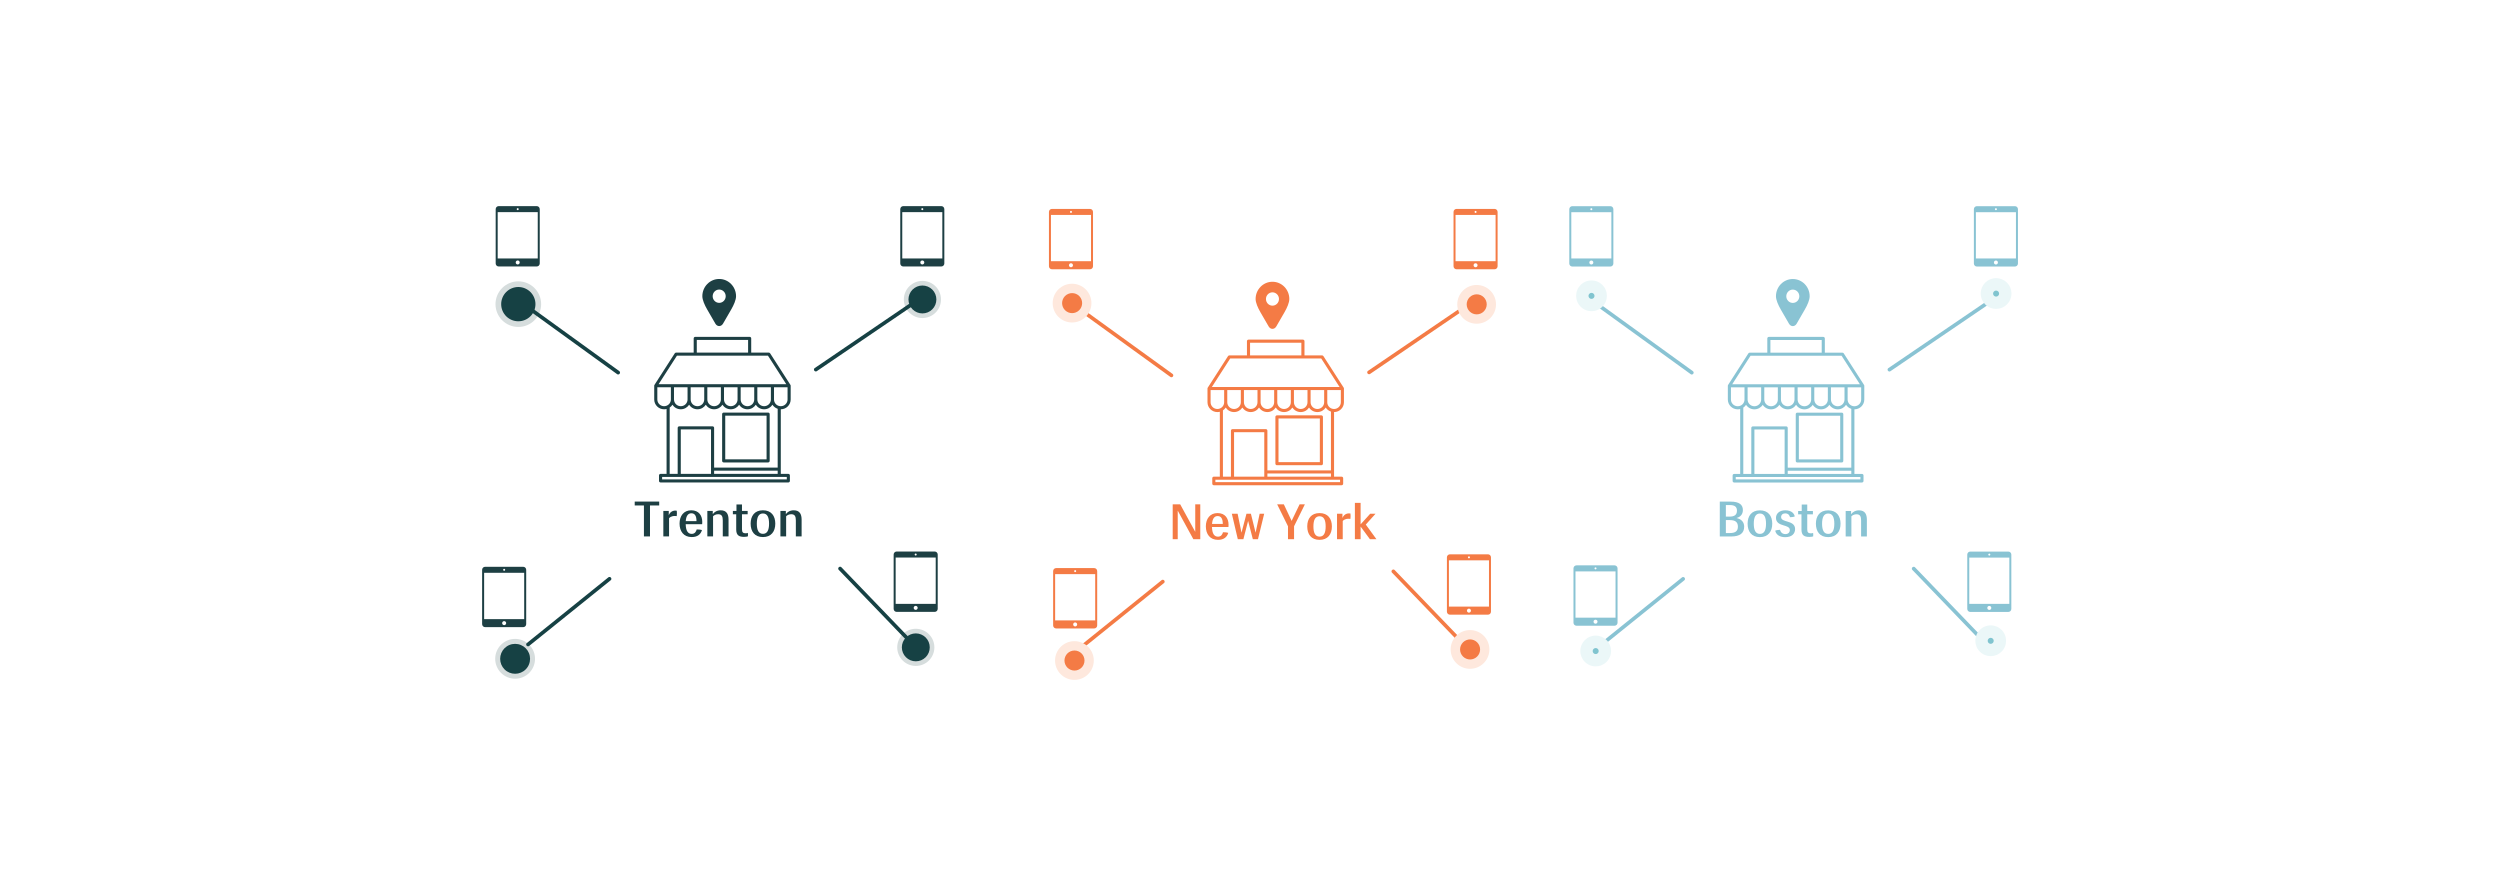 <?xml version="1.0" encoding="UTF-8"?>
<svg xmlns="http://www.w3.org/2000/svg" xmlns:xlink="http://www.w3.org/1999/xlink" width="1056pt" height="375pt" viewBox="0 0 1056 375" version="1.2">
<defs>
<g>
<symbol overflow="visible" id="glyph0-0">
<path style="stroke:none;" d="M 4.207 0 L 6.77 0 L 6.77 -13.078 L 10.66 -13.078 L 10.66 -14.719 L 0.316 -14.719 L 0.316 -13.078 L 4.207 -13.078 Z M 4.207 0 "/>
</symbol>
<symbol overflow="visible" id="glyph0-1">
<path style="stroke:none;" d="M 1.43 0 L 3.848 0 L 3.848 -7.676 C 4.016 -7.926 4.754 -8.641 6.309 -8.641 C 6.625 -8.641 6.918 -8.621 7.086 -8.578 C 7.172 -9.043 7.211 -10.43 7.105 -10.852 C 6.961 -10.891 6.707 -10.914 6.52 -10.914 C 5.09 -10.914 4.102 -10.031 3.723 -8.914 L 3.723 -10.766 L 1.43 -10.766 Z M 1.43 0 "/>
</symbol>
<symbol overflow="visible" id="glyph0-2">
<path style="stroke:none;" d="M 10.324 -6.098 C 10.324 -8.812 8.875 -11.039 5.676 -11.039 C 2.48 -11.039 0.734 -8.641 0.734 -5.426 C 0.734 -2.164 2.461 0.273 5.867 0.273 C 8.348 0.273 9.695 -0.926 10.199 -2.672 C 9.777 -2.859 8.621 -2.965 7.969 -2.945 C 7.801 -2.312 7.34 -1.074 5.887 -1.074 C 4.27 -1.074 3.406 -2.336 3.324 -5.152 L 10.281 -5.152 C 10.305 -5.445 10.324 -5.824 10.324 -6.098 Z M 3.344 -6.457 C 3.531 -8.812 4.395 -9.777 5.719 -9.777 C 7.234 -9.777 7.887 -8.602 7.887 -6.457 Z M 3.344 -6.457 "/>
</symbol>
<symbol overflow="visible" id="glyph0-3">
<path style="stroke:none;" d="M 7.066 -11.039 C 5.445 -11.039 4.312 -10.262 3.723 -9.398 L 3.723 -10.766 L 1.43 -10.766 L 1.43 0 L 3.848 0 L 3.848 -8.516 C 4.27 -8.938 5.004 -9.379 5.992 -9.379 C 7.57 -9.379 7.949 -8.391 7.949 -6.75 L 7.949 0 L 10.387 0 L 10.387 -7.066 C 10.387 -9.316 9.629 -11.039 7.066 -11.039 Z M 7.066 -11.039 "/>
</symbol>
<symbol overflow="visible" id="glyph0-4">
<path style="stroke:none;" d="M 5.234 0.188 C 6.055 0.188 6.688 0.043 6.855 -0.043 C 6.898 -0.316 6.898 -1.262 6.836 -1.492 C 6.602 -1.387 6.203 -1.324 5.887 -1.324 C 4.754 -1.324 4.352 -1.789 4.352 -3.051 L 4.352 -9.355 L 6.75 -9.355 L 6.75 -10.766 L 4.352 -10.766 L 4.352 -13.5 L 2.02 -13.5 L 2.02 -10.766 L 0.504 -10.766 L 0.504 -9.355 L 1.914 -9.355 L 1.914 -2.945 C 1.914 -0.504 3.051 0.188 5.234 0.188 Z M 5.234 0.188 "/>
</symbol>
<symbol overflow="visible" id="glyph0-5">
<path style="stroke:none;" d="M 5.93 0.273 C 9.422 0.273 11.145 -2.082 11.145 -5.402 C 11.145 -8.684 9.441 -11.039 5.93 -11.039 C 2.418 -11.039 0.734 -8.684 0.734 -5.402 C 0.734 -2.082 2.418 0.273 5.93 0.273 Z M 5.93 -1.094 C 4.121 -1.094 3.344 -2.629 3.344 -5.383 C 3.344 -8.16 4.121 -9.695 5.93 -9.695 C 7.738 -9.695 8.516 -8.16 8.516 -5.402 C 8.516 -2.629 7.738 -1.094 5.93 -1.094 Z M 5.93 -1.094 "/>
</symbol>
<symbol overflow="visible" id="glyph0-6">
<path style="stroke:none;" d="M 1.641 0 L 3.766 0 L 3.766 -12.07 L 10.367 0 L 13.289 0 L 13.289 -14.719 L 11.164 -14.719 L 11.164 -3.113 L 4.816 -14.719 L 1.641 -14.719 Z M 1.641 0 "/>
</symbol>
<symbol overflow="visible" id="glyph0-7">
<path style="stroke:none;" d=""/>
</symbol>
<symbol overflow="visible" id="glyph0-8">
<path style="stroke:none;" d="M 4.836 0 L 7.402 0 L 7.402 -5.469 L 11.965 -14.719 L 9.734 -14.719 L 6.371 -7.738 L 3.09 -14.719 L 0.273 -14.719 L 4.836 -5.469 Z M 4.836 0 "/>
</symbol>
<symbol overflow="visible" id="glyph0-9">
<path style="stroke:none;" d="M 6.035 -6.184 L 10.156 -10.766 L 7.906 -10.766 L 3.848 -6.289 L 3.848 -15.352 L 1.43 -15.352 L 1.43 0 L 3.848 0 L 3.848 -5.34 L 7.781 0 L 10.535 0 Z M 6.035 -6.184 "/>
</symbol>
<symbol overflow="visible" id="glyph0-10">
<path style="stroke:none;" d="M 1.641 0 L 6.414 0 C 10.137 0 11.945 -1.387 11.945 -4.141 C 11.945 -6.016 10.828 -7.34 8.684 -7.801 C 10.324 -8.199 11.398 -9.379 11.398 -11.145 C 11.398 -13.438 9.82 -14.719 6.246 -14.719 L 1.641 -14.719 Z M 4.207 -8.391 L 4.207 -13.27 L 5.867 -13.27 C 7.887 -13.27 8.895 -12.594 8.895 -10.891 C 8.895 -9.188 7.887 -8.391 5.805 -8.391 Z M 4.207 -1.449 L 4.207 -6.918 L 5.93 -6.918 C 8.242 -6.918 9.293 -6.035 9.293 -4.164 C 9.293 -2.293 8.266 -1.449 5.887 -1.449 Z M 4.207 -1.449 "/>
</symbol>
<symbol overflow="visible" id="glyph0-11">
<path style="stroke:none;" d="M 4.754 0.293 C 7.551 0.293 8.914 -1.176 8.914 -3.133 C 8.914 -5.195 7.234 -5.824 5.676 -6.289 C 4.332 -6.688 3.008 -7.023 3.008 -8.18 C 3.008 -9.148 3.699 -9.758 4.754 -9.758 C 6.246 -9.758 6.645 -8.641 6.77 -8.137 C 7.234 -8.117 8.367 -8.266 8.77 -8.453 C 8.621 -9.355 7.758 -11.062 4.773 -11.062 C 2.25 -11.062 0.84 -9.629 0.84 -7.844 C 0.84 -5.805 2.461 -5.172 3.996 -4.711 C 5.363 -4.289 6.688 -3.973 6.688 -2.734 C 6.688 -1.723 5.992 -1.008 4.836 -1.008 C 3.238 -1.008 2.734 -2.125 2.543 -2.816 C 1.996 -2.816 0.883 -2.648 0.527 -2.461 C 0.777 -1.051 2.062 0.293 4.754 0.293 Z M 4.754 0.293 "/>
</symbol>
<symbol overflow="visible" id="glyph1-0">
<path style="stroke:none;" d="M 3.195 0 L 5.551 0 L 7.551 -7.738 L 9.547 0 L 11.711 0 L 14.34 -10.766 L 12.426 -10.766 L 10.703 -2.754 L 8.727 -10.766 L 6.855 -10.766 L 4.754 -2.754 L 3.113 -10.766 L 0.672 -10.766 Z M 3.195 0 "/>
</symbol>
</g>
<clipPath id="clip1">
  <path d="M 296.676 117.832 L 310.926 117.832 L 310.926 138 L 296.676 138 Z M 296.676 117.832 "/>
</clipPath>
<clipPath id="clip2">
  <path d="M 276.293 142.285 L 334 142.285 L 334 203.785 L 276.293 203.785 Z M 276.293 142.285 "/>
</clipPath>
<clipPath id="clip3">
  <path d="M 209 118 L 229 118 L 229 138.832 L 209 138.832 Z M 209 118 "/>
</clipPath>
<clipPath id="clip4">
  <path d="M 378.172 265 L 395 265 L 395 282 L 378.172 282 Z M 378.172 265 "/>
</clipPath>
<clipPath id="clip5">
  <path d="M 380.203 87.062 L 398.953 87.062 L 398.953 112.562 L 380.203 112.562 Z M 380.203 87.062 "/>
</clipPath>
<clipPath id="clip6">
  <path d="M 377.41 232.961 L 396.16 232.961 L 396.16 258.461 L 377.41 258.461 Z M 377.41 232.961 "/>
</clipPath>
<clipPath id="clip7">
  <path d="M 203.582 239.41 L 222.332 239.41 L 222.332 264.91 L 203.582 264.91 Z M 203.582 239.41 "/>
</clipPath>
<clipPath id="clip8">
  <path d="M 209.309 87.062 L 228 87.062 L 228 112.562 L 209.309 112.562 Z M 209.309 87.062 "/>
</clipPath>
<clipPath id="clip9">
  <path d="M 530.375 119.012 L 544.625 119.012 L 544.625 139 L 530.375 139 Z M 530.375 119.012 "/>
</clipPath>
<clipPath id="clip10">
  <path d="M 510 143.465 L 567.742 143.465 L 567.742 204.965 L 510 204.965 Z M 510 143.465 "/>
</clipPath>
<clipPath id="clip11">
  <path d="M 613.902 88.242 L 632.652 88.242 L 632.652 113.742 L 613.902 113.742 Z M 613.902 88.242 "/>
</clipPath>
<clipPath id="clip12">
  <path d="M 611.109 234.141 L 629.859 234.141 L 629.859 259.641 L 611.109 259.641 Z M 611.109 234.141 "/>
</clipPath>
<clipPath id="clip13">
  <path d="M 444.773 239.961 L 463.523 239.961 L 463.523 265.461 L 444.773 265.461 Z M 444.773 239.961 "/>
</clipPath>
<clipPath id="clip14">
  <path d="M 443.008 88.242 L 461.758 88.242 L 461.758 113.742 L 443.008 113.742 Z M 443.008 88.242 "/>
</clipPath>
<clipPath id="clip15">
  <path d="M 612 266 L 629.875 266 L 629.875 283 L 612 283 Z M 612 266 "/>
</clipPath>
<clipPath id="clip16">
  <path d="M 445 270 L 462.773 270 L 462.773 287.984 L 445 287.984 Z M 445 270 "/>
</clipPath>
<clipPath id="clip17">
  <path d="M 444 119.012 L 461.773 119.012 L 461.773 137 L 444 137 Z M 444 119.012 "/>
</clipPath>
<clipPath id="clip18">
  <path d="M 750.172 117.855 L 764.422 117.855 L 764.422 138 L 750.172 138 Z M 750.172 117.855 "/>
</clipPath>
<clipPath id="clip19">
  <path d="M 729.789 142.309 L 787.539 142.309 L 787.539 203.809 L 729.789 203.809 Z M 729.789 142.309 "/>
</clipPath>
<clipPath id="clip20">
  <path d="M 833.699 87.086 L 852.449 87.086 L 852.449 112.586 L 833.699 112.586 Z M 833.699 87.086 "/>
</clipPath>
<clipPath id="clip21">
  <path d="M 830.906 232.984 L 849.656 232.984 L 849.656 258.484 L 830.906 258.484 Z M 830.906 232.984 "/>
</clipPath>
<clipPath id="clip22">
  <path d="M 664.57 238.809 L 683.32 238.809 L 683.32 264.309 L 664.57 264.309 Z M 664.57 238.809 "/>
</clipPath>
<clipPath id="clip23">
  <path d="M 662.805 87.086 L 681.555 87.086 L 681.555 112.586 L 662.805 112.586 Z M 662.805 87.086 "/>
</clipPath>
<clipPath id="clip24">
  <path d="M 834 264 L 847.949 264 L 847.949 277.734 L 834 277.734 Z M 834 264 "/>
</clipPath>
<clipPath id="clip25">
  <path d="M 665.078 118 L 679 118 L 679 132 L 665.078 132 Z M 665.078 118 "/>
</clipPath>
</defs>
<g id="surface1">
<rect x="0" y="0" width="1056" height="375" style="fill:rgb(100%,100%,100%);fill-opacity:1;stroke:none;"/>
<rect x="0" y="0" width="1056" height="375" style="fill:rgb(100%,100%,100%);fill-opacity:1;stroke:none;"/>
<rect x="0" y="0" width="1056" height="375" style="fill:rgb(100%,100%,100%);fill-opacity:1;stroke:none;"/>
<g clip-path="url(#clip1)" clip-rule="nonzero">
<path style=" stroke:none;fill-rule:nonzero;fill:rgb(11.369%,24.709%,26.27%);fill-opacity:1;" d="M 310.906 125.117 C 310.906 126.684 309.957 128.832 308.875 130.703 L 305.41 136.699 C 304.617 138.07 302.969 138.086 302.172 136.707 L 298.699 130.703 C 297.621 128.832 296.668 126.684 296.668 125.117 C 296.668 121.098 299.855 117.836 303.789 117.836 C 307.719 117.836 310.906 121.098 310.906 125.117 Z M 303.75 122.305 C 303.031 122.316 302.348 122.609 301.84 123.129 C 300.766 124.227 300.766 126.008 301.84 127.109 C 302.918 128.207 304.66 128.207 305.734 127.109 C 306.809 126.008 306.809 124.227 305.734 123.129 C 305.207 122.59 304.492 122.293 303.75 122.305 Z M 303.75 122.305 "/>
</g>
<g clip-path="url(#clip2)" clip-rule="nonzero">
<path style=" stroke:none;fill-rule:nonzero;fill:rgb(11.369%,24.709%,26.27%);fill-opacity:1;" d="M 333.98 162.926 C 333.98 162.887 333.977 162.852 333.969 162.812 C 333.965 162.805 333.965 162.793 333.961 162.785 C 333.953 162.758 333.945 162.727 333.934 162.699 C 333.93 162.691 333.93 162.684 333.926 162.672 C 333.91 162.645 333.895 162.613 333.879 162.586 L 325.305 149.246 C 325.188 149.059 324.977 148.945 324.75 148.945 L 317.312 148.945 L 317.312 142.934 C 317.312 142.574 317.02 142.285 316.656 142.285 L 293.668 142.285 C 293.305 142.285 293.012 142.574 293.012 142.934 L 293.012 148.945 L 285.57 148.945 C 285.348 148.945 285.137 149.059 285.016 149.246 L 276.445 162.586 C 276.426 162.613 276.41 162.645 276.398 162.672 C 276.395 162.684 276.391 162.691 276.387 162.699 C 276.379 162.727 276.367 162.758 276.363 162.785 C 276.359 162.797 276.355 162.805 276.355 162.812 C 276.348 162.852 276.344 162.891 276.344 162.926 C 276.344 162.93 276.344 162.934 276.344 162.934 L 276.344 168.746 C 276.344 171.027 278.215 172.883 280.52 172.883 C 280.879 172.883 281.227 172.836 281.559 172.754 L 281.559 200.164 L 279.02 200.164 C 278.656 200.164 278.363 200.453 278.363 200.812 L 278.363 203.137 C 278.363 203.496 278.656 203.789 279.02 203.789 L 332.996 203.789 C 333.359 203.789 333.652 203.496 333.652 203.137 L 333.652 200.812 C 333.652 200.453 333.359 200.164 332.996 200.164 L 329.809 200.164 L 329.809 172.883 C 332.109 172.879 333.98 171.023 333.98 168.746 L 333.98 162.934 C 333.98 162.934 333.98 162.93 333.98 162.926 Z M 294.324 143.586 L 315.996 143.586 L 315.996 148.945 L 294.324 148.945 Z M 285.93 150.246 L 324.391 150.246 L 332.125 162.285 L 278.195 162.285 Z M 301.645 197.516 L 301.645 180.734 C 301.645 180.375 301.352 180.082 300.988 180.082 L 286.91 180.082 C 286.547 180.082 286.25 180.375 286.25 180.734 L 286.25 200.164 L 282.871 200.164 L 282.871 172.164 C 283.336 171.848 283.734 171.441 284.039 170.969 C 284.781 172.117 286.082 172.883 287.559 172.883 C 289.039 172.883 290.336 172.117 291.082 170.969 C 291.824 172.117 293.121 172.883 294.602 172.883 C 296.078 172.883 297.379 172.117 298.121 170.969 C 298.863 172.117 300.164 172.883 301.641 172.883 C 303.117 172.883 304.418 172.117 305.16 170.969 C 305.902 172.117 307.203 172.883 308.68 172.883 C 310.16 172.883 311.457 172.117 312.203 170.969 C 312.945 172.117 314.246 172.883 315.723 172.883 C 317.199 172.883 318.5 172.117 319.242 170.969 C 319.984 172.117 321.285 172.883 322.762 172.883 C 324.238 172.883 325.539 172.121 326.281 170.973 C 326.789 171.762 327.566 172.375 328.492 172.676 L 328.492 197.516 Z M 328.492 198.816 L 328.492 200.164 L 301.645 200.164 L 301.645 198.816 Z M 300.332 181.387 L 300.332 200.164 L 287.566 200.164 L 287.566 181.387 Z M 284.695 168.746 L 284.695 163.586 L 290.422 163.586 L 290.422 168.746 C 290.422 170.309 289.141 171.582 287.559 171.582 C 285.98 171.582 284.699 170.309 284.699 168.746 C 284.699 168.746 284.695 168.746 284.695 168.746 Z M 291.738 168.746 L 291.738 163.586 L 297.465 163.586 L 297.465 168.746 C 297.465 170.309 296.18 171.582 294.602 171.582 C 293.023 171.582 291.738 170.309 291.738 168.746 Z M 298.777 168.742 L 298.777 163.586 L 304.504 163.586 L 304.504 168.746 C 304.504 170.309 303.219 171.582 301.641 171.582 C 300.062 171.582 298.777 170.309 298.777 168.746 C 298.777 168.746 298.777 168.742 298.777 168.742 Z M 305.82 168.746 L 305.82 163.586 L 311.543 163.586 L 311.543 168.746 C 311.543 170.309 310.262 171.582 308.68 171.582 C 307.102 171.582 305.82 170.309 305.82 168.746 Z M 312.859 168.746 L 312.859 163.586 L 318.586 163.586 L 318.586 168.746 C 318.586 170.309 317.301 171.582 315.723 171.582 C 314.145 171.582 312.859 170.309 312.859 168.746 Z M 319.898 168.746 L 319.898 163.586 L 325.625 163.586 L 325.625 168.746 C 325.625 170.309 324.34 171.582 322.762 171.582 C 321.184 171.582 319.898 170.309 319.898 168.746 Z M 280.52 171.582 C 278.941 171.582 277.656 170.309 277.656 168.746 L 277.656 163.586 L 283.383 163.586 L 283.383 168.746 C 283.383 170.309 282.098 171.582 280.52 171.582 Z M 332.34 201.465 L 332.34 202.488 L 279.68 202.488 L 279.68 201.465 Z M 332.664 168.746 C 332.664 170.309 331.383 171.582 329.805 171.582 C 329.625 171.582 329.445 171.562 329.27 171.531 C 327.922 171.281 326.941 170.109 326.941 168.746 L 326.941 163.586 L 332.664 163.586 Z M 332.664 168.746 "/>
</g>
<path style=" stroke:none;fill-rule:nonzero;fill:rgb(11.369%,24.709%,26.27%);fill-opacity:1;" d="M 324.457 174.273 L 305.684 174.273 C 305.32 174.273 305.027 174.562 305.027 174.926 L 305.027 194.68 C 305.027 195.039 305.32 195.332 305.684 195.332 L 324.457 195.332 C 324.82 195.332 325.113 195.039 325.113 194.68 L 325.113 174.926 C 325.113 174.562 324.82 174.273 324.457 174.273 Z M 323.801 194.031 L 306.34 194.031 L 306.34 175.574 L 323.801 175.574 Z M 323.801 194.031 "/>
<g clip-path="url(#clip3)" clip-rule="nonzero">
<path style=" stroke:none;fill-rule:nonzero;fill:rgb(83.919%,86.67%,86.67%);fill-opacity:1;" d="M 228.574 128.469 C 228.574 129.102 228.516 129.73 228.391 130.352 C 228.266 130.973 228.086 131.574 227.844 132.16 C 227.602 132.742 227.305 133.301 226.953 133.824 C 226.602 134.352 226.199 134.84 225.754 135.285 C 225.305 135.734 224.82 136.133 224.293 136.484 C 223.766 136.836 223.211 137.133 222.625 137.375 C 222.039 137.617 221.438 137.801 220.816 137.926 C 220.195 138.047 219.57 138.109 218.938 138.109 C 218.305 138.109 217.676 138.047 217.055 137.926 C 216.434 137.801 215.832 137.617 215.246 137.375 C 214.664 137.133 214.109 136.836 213.582 136.484 C 213.055 136.133 212.566 135.734 212.121 135.285 C 211.672 134.84 211.273 134.352 210.922 133.824 C 210.57 133.301 210.273 132.742 210.031 132.16 C 209.789 131.574 209.605 130.973 209.484 130.352 C 209.359 129.73 209.297 129.102 209.297 128.469 C 209.297 127.836 209.359 127.211 209.484 126.59 C 209.605 125.969 209.789 125.367 210.031 124.781 C 210.273 124.195 210.57 123.641 210.922 123.113 C 211.273 122.59 211.672 122.102 212.121 121.656 C 212.566 121.207 213.055 120.809 213.582 120.457 C 214.109 120.105 214.664 119.809 215.246 119.566 C 215.832 119.324 216.434 119.141 217.055 119.016 C 217.676 118.895 218.305 118.832 218.938 118.832 C 219.57 118.832 220.195 118.895 220.816 119.016 C 221.438 119.141 222.039 119.324 222.625 119.566 C 223.211 119.809 223.766 120.105 224.293 120.457 C 224.82 120.809 225.305 121.207 225.754 121.656 C 226.199 122.102 226.602 122.59 226.953 123.113 C 227.305 123.641 227.602 124.195 227.844 124.781 C 228.086 125.367 228.266 125.969 228.391 126.59 C 228.516 127.211 228.574 127.836 228.574 128.469 Z M 228.574 128.469 "/>
</g>
<path style=" stroke:none;fill-rule:nonzero;fill:rgb(8.629%,25.49%,26.669%);fill-opacity:1;" d="M 226.176 128.469 C 226.176 128.945 226.129 129.418 226.039 129.883 C 225.945 130.348 225.809 130.801 225.625 131.242 C 225.441 131.68 225.219 132.098 224.957 132.492 C 224.691 132.887 224.391 133.254 224.055 133.59 C 223.719 133.926 223.355 134.227 222.957 134.488 C 222.562 134.754 222.145 134.977 221.707 135.16 C 221.27 135.34 220.816 135.477 220.348 135.57 C 219.883 135.664 219.414 135.711 218.938 135.711 C 218.461 135.711 217.992 135.664 217.523 135.57 C 217.059 135.477 216.605 135.34 216.168 135.16 C 215.727 134.977 215.309 134.754 214.914 134.488 C 214.52 134.227 214.152 133.926 213.816 133.59 C 213.48 133.254 213.18 132.887 212.918 132.492 C 212.652 132.098 212.43 131.68 212.25 131.242 C 212.066 130.801 211.93 130.348 211.836 129.883 C 211.742 129.418 211.699 128.945 211.699 128.469 C 211.699 127.996 211.742 127.523 211.836 127.059 C 211.93 126.59 212.066 126.141 212.25 125.699 C 212.43 125.262 212.652 124.844 212.918 124.449 C 213.18 124.055 213.48 123.688 213.816 123.352 C 214.152 123.016 214.52 122.715 214.914 122.449 C 215.309 122.188 215.727 121.965 216.168 121.781 C 216.605 121.602 217.059 121.461 217.523 121.371 C 217.992 121.277 218.461 121.23 218.938 121.23 C 219.414 121.23 219.883 121.277 220.348 121.371 C 220.816 121.461 221.27 121.602 221.707 121.781 C 222.145 121.965 222.562 122.188 222.957 122.449 C 223.355 122.715 223.719 123.016 224.055 123.352 C 224.391 123.688 224.691 124.055 224.957 124.449 C 225.219 124.844 225.441 125.262 225.625 125.699 C 225.809 126.141 225.945 126.59 226.039 127.059 C 226.129 127.523 226.176 127.996 226.176 128.469 Z M 226.176 128.469 "/>
<path style=" stroke:none;fill-rule:nonzero;fill:rgb(83.919%,86.67%,86.67%);fill-opacity:1;" d="M 225.996 278.281 C 225.996 278.832 225.941 279.379 225.832 279.922 C 225.727 280.465 225.566 280.988 225.355 281.5 C 225.145 282.012 224.883 282.496 224.578 282.953 C 224.27 283.414 223.922 283.84 223.531 284.23 C 223.141 284.621 222.715 284.969 222.258 285.273 C 221.797 285.582 221.312 285.84 220.801 286.051 C 220.293 286.262 219.766 286.422 219.223 286.531 C 218.684 286.641 218.137 286.691 217.582 286.691 C 217.031 286.691 216.484 286.641 215.941 286.531 C 215.398 286.422 214.875 286.262 214.363 286.051 C 213.852 285.84 213.367 285.582 212.91 285.273 C 212.449 284.969 212.023 284.621 211.633 284.23 C 211.242 283.84 210.895 283.414 210.59 282.953 C 210.281 282.496 210.023 282.012 209.812 281.5 C 209.598 280.988 209.441 280.465 209.332 279.922 C 209.223 279.379 209.172 278.832 209.172 278.281 C 209.172 277.727 209.223 277.18 209.332 276.641 C 209.441 276.098 209.598 275.57 209.812 275.062 C 210.023 274.551 210.281 274.066 210.59 273.605 C 210.895 273.148 211.242 272.723 211.633 272.332 C 212.023 271.941 212.449 271.594 212.91 271.285 C 213.367 270.98 213.852 270.719 214.363 270.508 C 214.875 270.297 215.398 270.137 215.941 270.031 C 216.484 269.922 217.031 269.867 217.582 269.867 C 218.137 269.867 218.684 269.922 219.223 270.031 C 219.766 270.137 220.293 270.297 220.801 270.508 C 221.312 270.719 221.797 270.98 222.258 271.285 C 222.715 271.594 223.141 271.941 223.531 272.332 C 223.922 272.723 224.27 273.148 224.578 273.605 C 224.883 274.066 225.145 274.551 225.355 275.062 C 225.566 275.57 225.727 276.098 225.832 276.641 C 225.941 277.18 225.996 277.727 225.996 278.281 Z M 225.996 278.281 "/>
<path style=" stroke:none;fill-rule:nonzero;fill:rgb(8.629%,25.49%,26.669%);fill-opacity:1;" d="M 223.898 278.281 C 223.898 278.695 223.859 279.105 223.777 279.512 C 223.699 279.922 223.578 280.316 223.418 280.699 C 223.262 281.082 223.066 281.445 222.836 281.789 C 222.605 282.137 222.344 282.453 222.051 282.746 C 221.758 283.043 221.438 283.305 221.094 283.535 C 220.746 283.766 220.383 283.957 220 284.117 C 219.617 284.277 219.223 284.395 218.816 284.477 C 218.406 284.559 217.996 284.598 217.582 284.598 C 217.168 284.598 216.758 284.559 216.352 284.477 C 215.941 284.395 215.547 284.277 215.164 284.117 C 214.781 283.957 214.418 283.766 214.074 283.535 C 213.727 283.305 213.41 283.043 213.113 282.746 C 212.82 282.453 212.559 282.137 212.328 281.789 C 212.098 281.445 211.906 281.082 211.746 280.699 C 211.586 280.316 211.469 279.922 211.387 279.512 C 211.305 279.105 211.266 278.695 211.266 278.281 C 211.266 277.867 211.305 277.453 211.387 277.047 C 211.469 276.641 211.586 276.246 211.746 275.863 C 211.906 275.48 212.098 275.117 212.328 274.77 C 212.559 274.426 212.82 274.105 213.113 273.812 C 213.41 273.52 213.727 273.258 214.074 273.027 C 214.418 272.797 214.781 272.602 215.164 272.445 C 215.547 272.285 215.941 272.164 216.352 272.086 C 216.758 272.004 217.168 271.965 217.582 271.965 C 217.996 271.965 218.406 272.004 218.816 272.086 C 219.223 272.164 219.617 272.285 220 272.445 C 220.383 272.602 220.746 272.797 221.094 273.027 C 221.438 273.258 221.758 273.52 222.051 273.812 C 222.344 274.105 222.605 274.426 222.836 274.77 C 223.066 275.117 223.262 275.48 223.418 275.863 C 223.578 276.246 223.699 276.641 223.777 277.047 C 223.859 277.453 223.898 277.867 223.898 278.281 Z M 223.898 278.281 "/>
<path style="fill:none;stroke-width:1;stroke-linecap:round;stroke-linejoin:miter;stroke:rgb(8.629%,25.49%,26.669%);stroke-opacity:1;stroke-miterlimit:4;" d="M 0.499 -0.001 L 33.533 0.001 " transform="matrix(1.214,0.878,-0.922,1.275,220.428,127.961)"/>
<path style="fill:none;stroke-width:1;stroke-linecap:round;stroke-linejoin:miter;stroke:rgb(8.629%,25.49%,26.669%);stroke-opacity:1;stroke-miterlimit:4;" d="M 0.5 0 L 29.772 -0 " transform="matrix(-1.177,0.948,-0.987,-1.226,258.065,244.007)"/>
<path style=" stroke:none;fill-rule:nonzero;fill:rgb(83.919%,86.67%,86.67%);fill-opacity:1;" d="M 397.477 126.492 C 397.477 127.008 397.426 127.52 397.328 128.023 C 397.227 128.531 397.078 129.02 396.879 129.496 C 396.684 129.973 396.441 130.426 396.156 130.855 C 395.867 131.281 395.543 131.68 395.18 132.043 C 394.812 132.406 394.418 132.734 393.988 133.02 C 393.562 133.305 393.109 133.547 392.633 133.746 C 392.156 133.941 391.664 134.09 391.16 134.191 C 390.656 134.293 390.145 134.344 389.629 134.344 C 389.113 134.344 388.602 134.293 388.098 134.191 C 387.594 134.09 387.102 133.941 386.625 133.746 C 386.148 133.547 385.695 133.305 385.27 133.02 C 384.84 132.734 384.445 132.406 384.078 132.043 C 383.715 131.68 383.391 131.281 383.102 130.855 C 382.816 130.426 382.574 129.973 382.379 129.496 C 382.18 129.02 382.031 128.531 381.93 128.023 C 381.832 127.52 381.781 127.008 381.781 126.492 C 381.781 125.98 381.832 125.469 381.93 124.965 C 382.031 124.457 382.18 123.965 382.379 123.492 C 382.574 123.016 382.816 122.562 383.102 122.133 C 383.391 121.707 383.715 121.309 384.078 120.945 C 384.445 120.582 384.84 120.254 385.27 119.969 C 385.695 119.684 386.148 119.441 386.625 119.242 C 387.102 119.047 387.594 118.898 388.098 118.797 C 388.602 118.695 389.113 118.645 389.629 118.645 C 390.145 118.645 390.656 118.695 391.16 118.797 C 391.664 118.898 392.156 119.047 392.633 119.242 C 393.109 119.441 393.562 119.684 393.988 119.969 C 394.418 120.254 394.812 120.582 395.18 120.945 C 395.543 121.309 395.867 121.707 396.156 122.133 C 396.441 122.562 396.684 123.016 396.879 123.492 C 397.078 123.965 397.227 124.457 397.328 124.965 C 397.426 125.469 397.477 125.98 397.477 126.492 Z M 397.477 126.492 "/>
<path style=" stroke:none;fill-rule:nonzero;fill:rgb(8.629%,25.49%,26.669%);fill-opacity:1;" d="M 395.523 126.492 C 395.523 126.883 395.484 127.266 395.41 127.645 C 395.336 128.023 395.223 128.391 395.074 128.75 C 394.926 129.105 394.746 129.445 394.531 129.77 C 394.316 130.09 394.07 130.387 393.797 130.664 C 393.523 130.938 393.227 131.18 392.902 131.395 C 392.582 131.609 392.242 131.793 391.883 131.941 C 391.527 132.09 391.16 132.199 390.777 132.273 C 390.398 132.352 390.016 132.387 389.629 132.387 C 389.242 132.387 388.859 132.352 388.48 132.273 C 388.098 132.199 387.73 132.09 387.375 131.941 C 387.016 131.793 386.676 131.609 386.355 131.395 C 386.031 131.18 385.734 130.938 385.461 130.664 C 385.188 130.387 384.941 130.09 384.727 129.77 C 384.512 129.445 384.332 129.105 384.184 128.75 C 384.035 128.391 383.922 128.023 383.848 127.645 C 383.773 127.266 383.734 126.883 383.734 126.492 C 383.734 126.105 383.773 125.723 383.848 125.344 C 383.922 124.965 384.035 124.598 384.184 124.238 C 384.332 123.883 384.512 123.543 384.727 123.219 C 384.941 122.898 385.188 122.602 385.461 122.324 C 385.734 122.051 386.031 121.809 386.355 121.594 C 386.676 121.379 387.016 121.195 387.375 121.047 C 387.73 120.898 388.098 120.789 388.48 120.715 C 388.859 120.637 389.242 120.602 389.629 120.602 C 390.016 120.602 390.398 120.637 390.777 120.715 C 391.16 120.789 391.527 120.898 391.883 121.047 C 392.242 121.195 392.582 121.379 392.902 121.594 C 393.227 121.809 393.523 122.051 393.797 122.324 C 394.07 122.602 394.316 122.898 394.531 123.219 C 394.746 123.543 394.926 123.883 395.074 124.238 C 395.223 124.598 395.336 124.965 395.41 125.344 C 395.484 125.723 395.523 126.105 395.523 126.492 Z M 395.523 126.492 "/>
<path style="fill:none;stroke-width:1;stroke-linecap:round;stroke-linejoin:miter;stroke:rgb(8.629%,25.49%,26.669%);stroke-opacity:1;stroke-miterlimit:4;" d="M 0.5 0.001 L 33.532 0.001 " transform="matrix(-1.239,0.843,-0.886,-1.301,386.12,127.86)"/>
<g clip-path="url(#clip4)" clip-rule="nonzero">
<path style=" stroke:none;fill-rule:nonzero;fill:rgb(83.919%,86.67%,86.67%);fill-opacity:1;" d="M 394.684 273.441 C 394.684 273.957 394.633 274.469 394.531 274.973 C 394.43 275.48 394.281 275.969 394.086 276.445 C 393.887 276.922 393.645 277.375 393.359 277.805 C 393.074 278.23 392.75 278.629 392.383 278.992 C 392.02 279.355 391.621 279.684 391.195 279.969 C 390.766 280.254 390.312 280.496 389.836 280.695 C 389.363 280.891 388.871 281.039 388.363 281.141 C 387.859 281.242 387.348 281.293 386.836 281.293 C 386.32 281.293 385.809 281.242 385.305 281.141 C 384.797 281.039 384.309 280.891 383.832 280.695 C 383.355 280.496 382.902 280.254 382.473 279.969 C 382.047 279.684 381.648 279.355 381.285 278.992 C 380.922 278.629 380.594 278.23 380.309 277.805 C 380.023 277.375 379.781 276.922 379.582 276.445 C 379.387 275.969 379.238 275.48 379.137 274.973 C 379.035 274.469 378.984 273.957 378.984 273.441 C 378.984 272.926 379.035 272.418 379.137 271.91 C 379.238 271.406 379.387 270.914 379.582 270.441 C 379.781 269.965 380.023 269.512 380.309 269.082 C 380.594 268.652 380.922 268.258 381.285 267.895 C 381.648 267.527 382.047 267.203 382.473 266.918 C 382.902 266.633 383.355 266.391 383.832 266.191 C 384.309 265.996 384.797 265.848 385.305 265.746 C 385.809 265.645 386.32 265.594 386.836 265.594 C 387.348 265.594 387.859 265.645 388.363 265.746 C 388.871 265.848 389.363 265.996 389.836 266.191 C 390.312 266.391 390.766 266.633 391.195 266.918 C 391.621 267.203 392.02 267.527 392.383 267.895 C 392.75 268.258 393.074 268.652 393.359 269.082 C 393.645 269.512 393.887 269.965 394.086 270.441 C 394.281 270.914 394.43 271.406 394.531 271.91 C 394.633 272.418 394.684 272.926 394.684 273.441 Z M 394.684 273.441 "/>
</g>
<path style=" stroke:none;fill-rule:nonzero;fill:rgb(8.629%,25.49%,26.669%);fill-opacity:1;" d="M 392.727 273.441 C 392.727 273.828 392.691 274.215 392.613 274.594 C 392.539 274.973 392.43 275.34 392.281 275.699 C 392.133 276.055 391.949 276.395 391.734 276.719 C 391.52 277.039 391.277 277.336 391.004 277.609 C 390.727 277.883 390.43 278.129 390.109 278.344 C 389.785 278.559 389.449 278.742 389.09 278.891 C 388.73 279.035 388.363 279.148 387.984 279.223 C 387.605 279.301 387.223 279.336 386.836 279.336 C 386.445 279.336 386.062 279.301 385.684 279.223 C 385.305 279.148 384.938 279.035 384.578 278.891 C 384.223 278.742 383.883 278.559 383.559 278.344 C 383.238 278.129 382.941 277.883 382.668 277.609 C 382.391 277.336 382.148 277.039 381.934 276.719 C 381.719 276.395 381.535 276.055 381.387 275.699 C 381.238 275.34 381.129 274.973 381.055 274.594 C 380.977 274.215 380.941 273.828 380.941 273.441 C 380.941 273.055 380.977 272.672 381.055 272.293 C 381.129 271.914 381.238 271.543 381.387 271.188 C 381.535 270.828 381.719 270.488 381.934 270.168 C 382.148 269.848 382.391 269.547 382.668 269.273 C 382.941 269 383.238 268.758 383.559 268.543 C 383.883 268.328 384.223 268.145 384.578 267.996 C 384.938 267.848 385.305 267.738 385.684 267.66 C 386.062 267.586 386.445 267.547 386.836 267.547 C 387.223 267.547 387.605 267.586 387.984 267.66 C 388.363 267.738 388.73 267.848 389.09 267.996 C 389.449 268.145 389.785 268.328 390.109 268.543 C 390.43 268.758 390.727 269 391.004 269.273 C 391.277 269.547 391.52 269.848 391.734 270.168 C 391.949 270.488 392.133 270.828 392.281 271.188 C 392.43 271.543 392.539 271.914 392.613 272.293 C 392.691 272.672 392.727 273.055 392.727 273.441 Z M 392.727 273.441 "/>
<path style="fill:none;stroke-width:1;stroke-linecap:round;stroke-linejoin:miter;stroke:rgb(8.629%,25.49%,26.669%);stroke-opacity:1;stroke-miterlimit:4;" d="M 0.5 -0 L 29.773 0.001 " transform="matrix(-1.048,-1.089,1.134,-1.091,386.036,272.576)"/>
<g clip-path="url(#clip5)" clip-rule="nonzero">
<path style=" stroke:none;fill-rule:evenodd;fill:rgb(11.369%,24.709%,26.27%);fill-opacity:1;" d="M 381.543 87.062 L 397.613 87.062 C 398.316 87.062 398.887 87.629 398.887 88.344 L 398.887 111.285 C 398.887 111.992 398.32 112.562 397.613 112.562 L 381.543 112.562 C 380.84 112.562 380.27 111.996 380.27 111.285 L 380.27 88.344 C 380.27 87.633 380.836 87.062 381.543 87.062 Z M 381.117 109.164 L 398.039 109.164 L 398.039 89.613 L 381.117 89.613 Z M 389.578 88.762 C 389.812 88.762 390 88.574 390 88.34 C 390 88.105 389.812 87.914 389.578 87.914 C 389.344 87.914 389.156 88.105 389.156 88.34 C 389.156 88.574 389.344 88.762 389.578 88.762 Z M 389.578 111.715 C 390.047 111.715 390.426 111.332 390.426 110.863 C 390.426 110.395 390.047 110.012 389.578 110.012 C 389.113 110.012 388.734 110.395 388.734 110.863 C 388.734 111.332 389.113 111.715 389.578 111.715 Z M 389.578 111.715 "/>
</g>
<g clip-path="url(#clip6)" clip-rule="nonzero">
<path style=" stroke:none;fill-rule:evenodd;fill:rgb(11.369%,24.709%,26.27%);fill-opacity:1;" d="M 378.75 232.961 L 394.816 232.961 C 395.523 232.961 396.09 233.527 396.09 234.242 L 396.09 257.184 C 396.09 257.891 395.527 258.461 394.816 258.461 L 378.75 258.461 C 378.047 258.461 377.477 257.895 377.477 257.184 L 377.477 234.242 C 377.477 233.535 378.039 232.961 378.75 232.961 Z M 378.324 255.062 L 395.246 255.062 L 395.246 235.512 L 378.324 235.512 Z M 386.785 234.664 C 387.016 234.664 387.207 234.473 387.207 234.238 C 387.207 234.004 387.016 233.812 386.785 233.812 C 386.551 233.812 386.359 234.004 386.359 234.238 C 386.359 234.473 386.551 234.664 386.785 234.664 Z M 386.785 257.613 C 387.25 257.613 387.629 257.23 387.629 256.762 C 387.629 256.293 387.25 255.914 386.785 255.914 C 386.316 255.914 385.938 256.293 385.938 256.762 C 385.938 257.23 386.316 257.613 386.785 257.613 Z M 386.785 257.613 "/>
</g>
<g clip-path="url(#clip7)" clip-rule="nonzero">
<path style=" stroke:none;fill-rule:evenodd;fill:rgb(11.369%,24.709%,26.27%);fill-opacity:1;" d="M 204.922 239.41 L 220.992 239.41 C 221.695 239.41 222.266 239.977 222.266 240.688 L 222.266 263.629 C 222.266 264.34 221.699 264.91 220.992 264.91 L 204.922 264.91 C 204.219 264.91 203.648 264.344 203.648 263.629 L 203.648 240.688 C 203.648 239.98 204.215 239.41 204.922 239.41 Z M 204.496 261.508 L 221.418 261.508 L 221.418 241.961 L 204.496 241.961 Z M 212.957 241.109 C 213.191 241.109 213.379 240.918 213.379 240.684 C 213.379 240.449 213.191 240.258 212.957 240.258 C 212.723 240.258 212.535 240.449 212.535 240.684 C 212.535 240.918 212.723 241.109 212.957 241.109 Z M 212.957 264.059 C 213.426 264.059 213.805 263.68 213.805 263.211 C 213.805 262.738 213.426 262.359 212.957 262.359 C 212.488 262.359 212.109 262.738 212.109 263.211 C 212.109 263.68 212.488 264.059 212.957 264.059 Z M 212.957 264.059 "/>
</g>
<g clip-path="url(#clip8)" clip-rule="nonzero">
<path style=" stroke:none;fill-rule:evenodd;fill:rgb(11.369%,24.709%,26.27%);fill-opacity:1;" d="M 210.648 87.062 L 226.715 87.062 C 227.422 87.062 227.988 87.629 227.988 88.344 L 227.988 111.285 C 227.988 111.992 227.426 112.562 226.715 112.562 L 210.648 112.562 C 209.941 112.562 209.375 111.996 209.375 111.285 L 209.375 88.344 C 209.375 87.633 209.938 87.062 210.648 87.062 Z M 210.223 109.164 L 227.145 109.164 L 227.145 89.613 L 210.223 89.613 Z M 218.684 88.762 C 218.914 88.762 219.105 88.574 219.105 88.34 C 219.105 88.105 218.914 87.914 218.684 87.914 C 218.449 87.914 218.258 88.105 218.258 88.34 C 218.258 88.574 218.449 88.762 218.684 88.762 Z M 218.684 111.715 C 219.148 111.715 219.527 111.332 219.527 110.863 C 219.527 110.395 219.148 110.012 218.684 110.012 C 218.215 110.012 217.836 110.395 217.836 110.863 C 217.836 111.332 218.215 111.715 218.684 111.715 Z M 218.684 111.715 "/>
</g>
<g clip-path="url(#clip9)" clip-rule="nonzero">
<path style=" stroke:none;fill-rule:nonzero;fill:rgb(95.689%,48.239%,27.06%);fill-opacity:1;" d="M 544.609 126.297 C 544.609 127.859 543.656 130.012 542.578 131.879 L 539.109 137.879 C 538.316 139.25 536.668 139.262 535.875 137.887 L 532.398 131.879 C 531.32 130.008 530.367 127.859 530.367 126.297 C 530.367 122.277 533.555 119.016 537.488 119.016 C 541.418 119.016 544.609 122.273 544.609 126.297 Z M 537.449 123.48 C 536.73 123.492 536.047 123.789 535.539 124.309 C 534.469 125.406 534.469 127.188 535.539 128.289 C 536.617 129.387 538.359 129.387 539.434 128.289 C 540.508 127.188 540.508 125.406 539.434 124.309 C 538.906 123.77 538.191 123.473 537.449 123.48 Z M 537.449 123.48 "/>
</g>
<g clip-path="url(#clip10)" clip-rule="nonzero">
<path style=" stroke:none;fill-rule:nonzero;fill:rgb(95.689%,48.239%,27.06%);fill-opacity:1;" d="M 567.68 164.105 C 567.68 164.066 567.676 164.027 567.668 163.992 C 567.664 163.98 567.664 163.973 567.66 163.965 C 567.652 163.934 567.645 163.906 567.633 163.879 C 567.629 163.867 567.629 163.859 567.625 163.852 C 567.609 163.82 567.594 163.793 567.578 163.762 L 559.008 150.422 C 558.887 150.234 558.676 150.121 558.453 150.121 L 551.012 150.121 L 551.012 144.113 C 551.012 143.754 550.719 143.461 550.355 143.461 L 527.367 143.461 C 527.004 143.461 526.711 143.754 526.711 144.113 L 526.711 150.121 L 519.27 150.121 C 519.047 150.121 518.836 150.234 518.715 150.422 L 510.145 163.762 C 510.125 163.793 510.113 163.82 510.098 163.852 C 510.094 163.859 510.094 163.867 510.09 163.875 C 510.078 163.906 510.066 163.934 510.062 163.965 C 510.059 163.973 510.055 163.98 510.055 163.992 C 510.047 164.027 510.043 164.066 510.043 164.105 C 510.043 164.105 510.043 164.109 510.043 164.113 L 510.043 169.922 C 510.043 172.203 511.918 174.062 514.219 174.062 C 514.578 174.062 514.926 174.016 515.258 173.93 L 515.258 201.34 L 512.719 201.34 C 512.359 201.34 512.062 201.633 512.062 201.992 L 512.062 204.316 C 512.062 204.676 512.359 204.965 512.719 204.965 L 566.695 204.965 C 567.059 204.965 567.355 204.676 567.355 204.316 L 567.355 201.992 C 567.355 201.633 567.059 201.34 566.695 201.34 L 563.508 201.34 L 563.508 174.059 C 565.809 174.059 567.68 172.203 567.68 169.922 L 567.68 164.113 C 567.68 164.109 567.68 164.105 567.68 164.105 Z M 528.023 144.762 L 549.695 144.762 L 549.695 150.121 L 528.023 150.121 Z M 519.633 151.426 L 558.09 151.426 L 565.824 163.461 L 511.898 163.461 Z M 535.348 198.691 L 535.348 181.914 C 535.348 181.551 535.051 181.262 534.688 181.262 L 520.609 181.262 C 520.246 181.262 519.949 181.551 519.949 181.914 L 519.949 201.34 L 516.57 201.34 L 516.57 173.34 C 517.039 173.023 517.434 172.617 517.738 172.145 C 518.484 173.297 519.781 174.059 521.262 174.059 C 522.738 174.059 524.039 173.297 524.781 172.148 C 525.523 173.297 526.824 174.059 528.301 174.059 C 529.777 174.059 531.078 173.297 531.82 172.145 C 532.562 173.297 533.863 174.059 535.34 174.059 C 536.82 174.059 538.117 173.297 538.859 172.145 C 539.605 173.297 540.902 174.059 542.383 174.059 C 543.859 174.059 545.16 173.297 545.902 172.145 C 546.645 173.297 547.945 174.059 549.422 174.059 C 550.898 174.059 552.199 173.297 552.941 172.145 C 553.684 173.297 554.984 174.059 556.461 174.059 C 557.938 174.059 559.238 173.297 559.98 172.148 C 560.488 172.938 561.266 173.551 562.195 173.852 L 562.195 198.691 Z M 562.195 199.996 L 562.195 201.34 L 535.348 201.34 L 535.348 199.996 Z M 534.031 182.562 L 534.031 201.34 L 521.266 201.34 L 521.266 182.562 Z M 518.398 169.922 L 518.398 164.762 L 524.125 164.762 L 524.125 169.922 C 524.125 171.488 522.84 172.758 521.262 172.758 C 519.68 172.758 518.398 171.488 518.398 169.922 Z M 525.438 169.922 L 525.438 164.762 L 531.164 164.762 L 531.164 169.922 C 531.164 171.488 529.879 172.758 528.301 172.758 C 526.723 172.758 525.438 171.488 525.438 169.922 Z M 532.477 169.922 L 532.477 164.762 L 538.203 164.762 L 538.203 169.922 C 538.203 171.488 536.918 172.758 535.34 172.758 C 533.762 172.758 532.477 171.488 532.477 169.922 Z M 539.52 169.922 L 539.52 164.762 L 545.246 164.762 L 545.246 169.922 C 545.246 171.488 543.961 172.758 542.383 172.758 C 540.805 172.758 539.52 171.488 539.52 169.922 Z M 546.559 169.922 L 546.559 164.762 L 552.285 164.762 L 552.285 169.922 C 552.285 171.488 551 172.758 549.422 172.758 C 547.844 172.758 546.559 171.488 546.559 169.922 Z M 553.598 169.922 L 553.598 164.762 L 559.324 164.762 L 559.324 169.922 C 559.324 171.488 558.039 172.758 556.461 172.758 C 554.883 172.758 553.598 171.488 553.598 169.922 Z M 514.219 172.758 C 512.641 172.758 511.355 171.488 511.355 169.922 L 511.355 164.762 L 517.082 164.762 L 517.082 169.922 C 517.082 171.488 515.797 172.758 514.219 172.758 Z M 566.039 202.641 L 566.039 203.664 L 513.379 203.664 L 513.379 202.641 Z M 566.367 169.922 C 566.367 171.488 565.082 172.758 563.504 172.758 C 563.324 172.758 563.145 172.742 562.973 172.707 C 561.621 172.457 560.641 171.289 560.641 169.922 L 560.641 164.762 L 566.367 164.762 Z M 566.367 169.922 "/>
</g>
<path style=" stroke:none;fill-rule:nonzero;fill:rgb(95.689%,48.239%,27.06%);fill-opacity:1;" d="M 558.156 175.449 L 539.383 175.449 C 539.02 175.449 538.727 175.742 538.727 176.102 L 538.727 195.859 C 538.727 196.219 539.02 196.508 539.383 196.508 L 558.156 196.508 C 558.52 196.508 558.812 196.219 558.812 195.859 L 558.812 176.102 C 558.812 175.742 558.52 175.449 558.156 175.449 Z M 557.5 195.207 L 540.039 195.207 L 540.039 176.754 L 557.5 176.754 Z M 557.5 195.207 "/>
<path style="fill:none;stroke-width:1;stroke-linecap:round;stroke-linejoin:miter;stroke:rgb(95.689%,48.239%,27.06%);stroke-opacity:1;stroke-miterlimit:4;" d="M 0.5 0.001 L 33.531 0 " transform="matrix(1.214,0.878,-0.922,1.275,454.128,129.138)"/>
<path style="fill:none;stroke-width:1;stroke-linecap:round;stroke-linejoin:miter;stroke:rgb(95.689%,48.239%,27.06%);stroke-opacity:1;stroke-miterlimit:4;" d="M 0.501 -0.001 L 29.773 -0.001 " transform="matrix(-1.177,0.948,-0.987,-1.226,491.765,245.185)"/>
<path style="fill:none;stroke-width:1;stroke-linecap:round;stroke-linejoin:miter;stroke:rgb(95.689%,48.239%,27.06%);stroke-opacity:1;stroke-miterlimit:4;" d="M 0.501 -0 L 33.533 -0 " transform="matrix(-1.239,0.843,-0.886,-1.301,619.82,129.038)"/>
<path style="fill:none;stroke-width:1;stroke-linecap:round;stroke-linejoin:miter;stroke:rgb(95.689%,48.239%,27.06%);stroke-opacity:1;stroke-miterlimit:4;" d="M 0.501 0 L 29.772 -0 " transform="matrix(-1.048,-1.089,1.134,-1.091,619.736,273.753)"/>
<g clip-path="url(#clip11)" clip-rule="nonzero">
<path style=" stroke:none;fill-rule:evenodd;fill:rgb(95.689%,48.239%,27.06%);fill-opacity:1;" d="M 615.246 88.242 L 631.312 88.242 C 632.016 88.242 632.586 88.809 632.586 89.52 L 632.586 112.461 C 632.586 113.172 632.023 113.742 631.312 113.742 L 615.246 113.742 C 614.539 113.742 613.973 113.176 613.973 112.461 L 613.973 89.52 C 613.973 88.812 614.535 88.242 615.246 88.242 Z M 614.816 110.34 L 631.738 110.34 L 631.738 90.793 L 614.816 90.793 Z M 623.277 89.941 C 623.512 89.941 623.703 89.75 623.703 89.516 C 623.703 89.281 623.512 89.09 623.277 89.09 C 623.043 89.09 622.855 89.281 622.855 89.516 C 622.855 89.75 623.043 89.941 623.277 89.941 Z M 623.277 112.891 C 623.746 112.891 624.125 112.512 624.125 112.043 C 624.125 111.57 623.746 111.191 623.277 111.191 C 622.812 111.191 622.434 111.57 622.434 112.043 C 622.434 112.512 622.812 112.891 623.277 112.891 Z M 623.277 112.891 "/>
</g>
<g clip-path="url(#clip12)" clip-rule="nonzero">
<path style=" stroke:none;fill-rule:evenodd;fill:rgb(95.689%,48.239%,27.06%);fill-opacity:1;" d="M 612.449 234.141 L 628.516 234.141 C 629.223 234.141 629.789 234.707 629.789 235.418 L 629.789 258.359 C 629.789 259.07 629.227 259.641 628.516 259.641 L 612.449 259.641 C 611.746 259.641 611.176 259.074 611.176 258.359 L 611.176 235.418 C 611.176 234.711 611.742 234.141 612.449 234.141 Z M 612.023 256.242 L 628.945 256.242 L 628.945 236.691 L 612.023 236.691 Z M 620.484 235.84 C 620.719 235.84 620.906 235.648 620.906 235.414 C 620.906 235.18 620.719 234.992 620.484 234.992 C 620.25 234.992 620.062 235.18 620.062 235.414 C 620.062 235.648 620.25 235.84 620.484 235.84 Z M 620.484 258.789 C 620.949 258.789 621.328 258.41 621.328 257.941 C 621.328 257.473 620.949 257.09 620.484 257.09 C 620.016 257.09 619.637 257.473 619.637 257.941 C 619.637 258.41 620.016 258.789 620.484 258.789 Z M 620.484 258.789 "/>
</g>
<g clip-path="url(#clip13)" clip-rule="nonzero">
<path style=" stroke:none;fill-rule:evenodd;fill:rgb(95.689%,48.239%,27.06%);fill-opacity:1;" d="M 446.117 239.961 L 462.184 239.961 C 462.887 239.961 463.457 240.527 463.457 241.242 L 463.457 264.184 C 463.457 264.891 462.895 265.461 462.184 265.461 L 446.117 265.461 C 445.41 265.461 444.844 264.895 444.844 264.184 L 444.844 241.242 C 444.844 240.531 445.406 239.961 446.117 239.961 Z M 445.688 262.062 L 462.609 262.062 L 462.609 242.512 L 445.688 242.512 Z M 454.148 241.66 C 454.383 241.66 454.574 241.473 454.574 241.238 C 454.574 241.004 454.383 240.812 454.148 240.812 C 453.918 240.812 453.727 241.004 453.727 241.238 C 453.727 241.473 453.918 241.66 454.148 241.66 Z M 454.148 264.613 C 454.617 264.613 454.996 264.23 454.996 263.762 C 454.996 263.293 454.617 262.91 454.148 262.91 C 453.684 262.91 453.305 263.293 453.305 263.762 C 453.305 264.23 453.684 264.613 454.148 264.613 Z M 454.148 264.613 "/>
</g>
<g clip-path="url(#clip14)" clip-rule="nonzero">
<path style=" stroke:none;fill-rule:evenodd;fill:rgb(95.689%,48.239%,27.06%);fill-opacity:1;" d="M 444.348 88.242 L 460.414 88.242 C 461.121 88.242 461.688 88.809 461.688 89.52 L 461.688 112.461 C 461.688 113.172 461.125 113.742 460.414 113.742 L 444.348 113.742 C 443.645 113.742 443.074 113.176 443.074 112.461 L 443.074 89.52 C 443.074 88.812 443.641 88.242 444.348 88.242 Z M 443.922 110.34 L 460.844 110.34 L 460.844 90.793 L 443.922 90.793 Z M 452.383 89.941 C 452.617 89.941 452.805 89.75 452.805 89.516 C 452.805 89.281 452.617 89.09 452.383 89.09 C 452.148 89.09 451.961 89.281 451.961 89.516 C 451.961 89.75 452.148 89.941 452.383 89.941 Z M 452.383 112.891 C 452.848 112.891 453.227 112.512 453.227 112.043 C 453.227 111.57 452.848 111.191 452.383 111.191 C 451.914 111.191 451.535 111.57 451.535 112.043 C 451.535 112.512 451.914 112.891 452.383 112.891 Z M 452.383 112.891 "/>
</g>
<path style=" stroke:none;fill-rule:nonzero;fill:rgb(99.609%,90.979%,86.67%);fill-opacity:1;" d="M 631.914 128.551 C 631.914 129.09 631.863 129.621 631.758 130.148 C 631.652 130.676 631.496 131.188 631.293 131.684 C 631.086 132.18 630.832 132.652 630.535 133.098 C 630.238 133.543 629.898 133.957 629.52 134.34 C 629.137 134.719 628.723 135.059 628.277 135.355 C 627.832 135.652 627.359 135.906 626.863 136.113 C 626.367 136.316 625.855 136.473 625.328 136.578 C 624.801 136.684 624.27 136.734 623.73 136.734 C 623.195 136.734 622.66 136.684 622.137 136.578 C 621.609 136.473 621.098 136.316 620.602 136.113 C 620.105 135.906 619.633 135.652 619.184 135.355 C 618.738 135.059 618.324 134.719 617.945 134.34 C 617.566 133.957 617.227 133.543 616.926 133.098 C 616.629 132.652 616.379 132.18 616.172 131.684 C 615.965 131.188 615.812 130.676 615.707 130.148 C 615.602 129.621 615.547 129.09 615.547 128.551 C 615.547 128.016 615.602 127.484 615.707 126.957 C 615.812 126.43 615.965 125.918 616.172 125.422 C 616.379 124.926 616.629 124.453 616.926 124.004 C 617.227 123.559 617.566 123.145 617.945 122.766 C 618.324 122.387 618.738 122.047 619.184 121.75 C 619.633 121.449 620.105 121.199 620.602 120.992 C 621.098 120.785 621.609 120.633 622.137 120.527 C 622.66 120.422 623.195 120.367 623.73 120.367 C 624.27 120.367 624.801 120.422 625.328 120.527 C 625.855 120.633 626.367 120.785 626.863 120.992 C 627.359 121.199 627.832 121.449 628.277 121.75 C 628.723 122.047 629.137 122.387 629.52 122.766 C 629.898 123.145 630.238 123.559 630.535 124.004 C 630.832 124.453 631.086 124.926 631.293 125.422 C 631.496 125.918 631.652 126.43 631.758 126.957 C 631.863 127.484 631.914 128.016 631.914 128.551 Z M 631.914 128.551 "/>
<path style=" stroke:none;fill-rule:nonzero;fill:rgb(95.689%,48.239%,27.06%);fill-opacity:1;" d="M 627.992 128.555 C 627.992 128.832 627.965 129.109 627.91 129.379 C 627.855 129.652 627.773 129.918 627.668 130.176 C 627.562 130.43 627.434 130.676 627.277 130.906 C 627.125 131.137 626.949 131.352 626.75 131.547 C 626.555 131.742 626.34 131.918 626.109 132.074 C 625.879 132.227 625.633 132.359 625.379 132.465 C 625.121 132.57 624.855 132.652 624.586 132.707 C 624.312 132.762 624.035 132.789 623.758 132.789 C 623.48 132.789 623.207 132.762 622.934 132.707 C 622.66 132.652 622.395 132.57 622.137 132.465 C 621.883 132.359 621.637 132.227 621.406 132.074 C 621.176 131.918 620.961 131.742 620.766 131.547 C 620.57 131.352 620.395 131.137 620.238 130.906 C 620.086 130.676 619.953 130.43 619.848 130.176 C 619.742 129.918 619.66 129.652 619.605 129.379 C 619.555 129.109 619.527 128.832 619.527 128.555 C 619.527 128.277 619.555 128 619.605 127.73 C 619.66 127.457 619.742 127.191 619.848 126.934 C 619.953 126.68 620.086 126.434 620.238 126.203 C 620.395 125.973 620.57 125.758 620.766 125.562 C 620.961 125.367 621.176 125.191 621.406 125.035 C 621.637 124.883 621.883 124.75 622.137 124.645 C 622.395 124.539 622.66 124.457 622.934 124.402 C 623.207 124.348 623.48 124.32 623.758 124.32 C 624.035 124.32 624.312 124.348 624.586 124.402 C 624.855 124.457 625.121 124.539 625.379 124.645 C 625.633 124.75 625.879 124.883 626.109 125.035 C 626.34 125.191 626.555 125.367 626.75 125.562 C 626.949 125.758 627.125 125.973 627.277 126.203 C 627.434 126.434 627.562 126.68 627.668 126.934 C 627.773 127.191 627.855 127.457 627.91 127.73 C 627.965 128 627.992 128.277 627.992 128.555 Z M 627.992 128.555 "/>
<g clip-path="url(#clip15)" clip-rule="nonzero">
<path style=" stroke:none;fill-rule:nonzero;fill:rgb(99.609%,90.979%,86.67%);fill-opacity:1;" d="M 629.121 274.32 C 629.121 274.859 629.066 275.391 628.961 275.918 C 628.859 276.445 628.703 276.957 628.496 277.453 C 628.293 277.949 628.039 278.422 627.742 278.867 C 627.441 279.312 627.102 279.727 626.723 280.105 C 626.344 280.488 625.93 280.828 625.484 281.125 C 625.035 281.422 624.566 281.676 624.066 281.883 C 623.57 282.086 623.059 282.242 622.531 282.348 C 622.008 282.453 621.473 282.504 620.938 282.504 C 620.398 282.504 619.867 282.453 619.34 282.348 C 618.812 282.242 618.301 282.086 617.805 281.883 C 617.309 281.676 616.836 281.422 616.391 281.125 C 615.945 280.828 615.531 280.488 615.152 280.105 C 614.77 279.727 614.43 279.312 614.133 278.867 C 613.836 278.422 613.582 277.949 613.375 277.453 C 613.172 276.957 613.016 276.445 612.91 275.918 C 612.805 275.391 612.754 274.859 612.754 274.32 C 612.754 273.785 612.805 273.25 612.91 272.723 C 613.016 272.199 613.172 271.688 613.375 271.188 C 613.582 270.691 613.836 270.223 614.133 269.773 C 614.43 269.328 614.77 268.914 615.152 268.535 C 615.531 268.156 615.945 267.816 616.391 267.516 C 616.836 267.219 617.309 266.965 617.805 266.762 C 618.301 266.555 618.812 266.398 619.34 266.297 C 619.867 266.191 620.398 266.137 620.938 266.137 C 621.473 266.137 622.008 266.191 622.531 266.297 C 623.059 266.398 623.57 266.555 624.066 266.762 C 624.566 266.965 625.035 267.219 625.484 267.516 C 625.93 267.816 626.344 268.156 626.723 268.535 C 627.102 268.914 627.441 269.328 627.742 269.773 C 628.039 270.223 628.293 270.691 628.496 271.188 C 628.703 271.688 628.859 272.199 628.961 272.723 C 629.066 273.25 629.121 273.785 629.121 274.32 Z M 629.121 274.32 "/>
</g>
<path style=" stroke:none;fill-rule:nonzero;fill:rgb(95.689%,48.239%,27.06%);fill-opacity:1;" d="M 625.195 274.324 C 625.195 274.602 625.168 274.875 625.113 275.148 C 625.059 275.422 624.98 275.688 624.875 275.945 C 624.766 276.199 624.637 276.445 624.484 276.676 C 624.328 276.906 624.152 277.121 623.957 277.316 C 623.762 277.512 623.547 277.688 623.316 277.844 C 623.082 277.996 622.84 278.129 622.582 278.234 C 622.328 278.34 622.062 278.422 621.789 278.477 C 621.516 278.527 621.242 278.555 620.965 278.555 C 620.688 278.555 620.41 278.527 620.137 278.477 C 619.863 278.422 619.602 278.34 619.344 278.234 C 619.086 278.129 618.844 277.996 618.613 277.844 C 618.383 277.688 618.168 277.512 617.969 277.316 C 617.773 277.121 617.598 276.906 617.445 276.676 C 617.289 276.445 617.16 276.199 617.055 275.945 C 616.945 275.688 616.867 275.422 616.812 275.148 C 616.758 274.875 616.73 274.602 616.73 274.324 C 616.73 274.047 616.758 273.77 616.812 273.496 C 616.867 273.227 616.945 272.961 617.055 272.703 C 617.16 272.445 617.289 272.203 617.445 271.973 C 617.598 271.742 617.773 271.527 617.969 271.332 C 618.168 271.133 618.383 270.957 618.613 270.805 C 618.844 270.648 619.086 270.52 619.344 270.414 C 619.602 270.309 619.863 270.227 620.137 270.172 C 620.41 270.117 620.688 270.09 620.965 270.09 C 621.242 270.09 621.516 270.117 621.789 270.172 C 622.062 270.227 622.328 270.309 622.582 270.414 C 622.84 270.52 623.082 270.648 623.316 270.805 C 623.547 270.957 623.762 271.133 623.957 271.332 C 624.152 271.527 624.328 271.742 624.484 271.973 C 624.637 272.203 624.766 272.445 624.875 272.703 C 624.98 272.961 625.059 273.227 625.113 273.496 C 625.168 273.77 625.195 274.047 625.195 274.324 Z M 625.195 274.324 "/>
<g clip-path="url(#clip16)" clip-rule="nonzero">
<path style=" stroke:none;fill-rule:nonzero;fill:rgb(99.609%,90.979%,86.67%);fill-opacity:1;" d="M 462.02 279.008 C 462.02 279.543 461.965 280.074 461.859 280.602 C 461.758 281.129 461.602 281.641 461.395 282.137 C 461.191 282.633 460.938 283.105 460.641 283.551 C 460.34 284 460 284.414 459.621 284.793 C 459.242 285.172 458.828 285.512 458.383 285.809 C 457.934 286.109 457.465 286.359 456.965 286.566 C 456.469 286.773 455.957 286.926 455.43 287.031 C 454.906 287.137 454.371 287.188 453.836 287.188 C 453.297 287.188 452.766 287.137 452.238 287.031 C 451.711 286.926 451.199 286.773 450.703 286.566 C 450.207 286.359 449.734 286.109 449.289 285.809 C 448.844 285.512 448.43 285.172 448.051 284.793 C 447.668 284.414 447.328 284 447.031 283.551 C 446.734 283.105 446.48 282.633 446.273 282.137 C 446.07 281.641 445.914 281.129 445.809 280.602 C 445.703 280.074 445.652 279.543 445.652 279.008 C 445.652 278.469 445.703 277.938 445.809 277.41 C 445.914 276.883 446.07 276.371 446.273 275.875 C 446.48 275.379 446.734 274.906 447.031 274.461 C 447.328 274.012 447.668 273.602 448.051 273.219 C 448.43 272.84 448.844 272.5 449.289 272.203 C 449.734 271.902 450.207 271.652 450.703 271.445 C 451.199 271.242 451.711 271.086 452.238 270.98 C 452.766 270.875 453.297 270.824 453.836 270.824 C 454.371 270.824 454.906 270.875 455.43 270.98 C 455.957 271.086 456.469 271.242 456.965 271.445 C 457.465 271.652 457.934 271.902 458.383 272.203 C 458.828 272.5 459.242 272.84 459.621 273.219 C 460 273.602 460.34 274.012 460.641 274.461 C 460.938 274.906 461.191 275.379 461.395 275.875 C 461.602 276.371 461.758 276.883 461.859 277.41 C 461.965 277.938 462.02 278.469 462.02 279.008 Z M 462.02 279.008 "/>
</g>
<path style=" stroke:none;fill-rule:nonzero;fill:rgb(95.689%,48.239%,27.06%);fill-opacity:1;" d="M 458.094 279.008 C 458.094 279.289 458.066 279.562 458.012 279.836 C 457.957 280.109 457.879 280.371 457.773 280.629 C 457.664 280.887 457.535 281.129 457.383 281.359 C 457.227 281.594 457.051 281.805 456.855 282.004 C 456.66 282.199 456.445 282.375 456.215 282.527 C 455.98 282.684 455.738 282.812 455.48 282.918 C 455.227 283.027 454.961 283.105 454.688 283.16 C 454.414 283.215 454.141 283.242 453.863 283.242 C 453.586 283.242 453.309 283.215 453.035 283.16 C 452.762 283.105 452.5 283.027 452.242 282.918 C 451.984 282.812 451.742 282.684 451.512 282.527 C 451.281 282.375 451.066 282.199 450.867 282.004 C 450.672 281.805 450.496 281.594 450.344 281.359 C 450.188 281.129 450.059 280.887 449.953 280.629 C 449.844 280.371 449.766 280.109 449.711 279.836 C 449.656 279.562 449.629 279.289 449.629 279.008 C 449.629 278.73 449.656 278.457 449.711 278.184 C 449.766 277.91 449.844 277.645 449.953 277.391 C 450.059 277.133 450.188 276.891 450.344 276.656 C 450.496 276.426 450.672 276.215 450.867 276.016 C 451.066 275.82 451.281 275.645 451.512 275.488 C 451.742 275.336 451.984 275.207 452.242 275.098 C 452.5 274.992 452.762 274.914 453.035 274.859 C 453.309 274.805 453.586 274.777 453.863 274.777 C 454.141 274.777 454.414 274.805 454.688 274.859 C 454.961 274.914 455.227 274.992 455.48 275.098 C 455.738 275.207 455.98 275.336 456.215 275.488 C 456.445 275.645 456.66 275.82 456.855 276.016 C 457.051 276.215 457.227 276.426 457.383 276.656 C 457.535 276.891 457.664 277.133 457.773 277.391 C 457.879 277.645 457.957 277.91 458.012 278.184 C 458.066 278.457 458.094 278.73 458.094 279.008 Z M 458.094 279.008 "/>
<g clip-path="url(#clip17)" clip-rule="nonzero">
<path style=" stroke:none;fill-rule:nonzero;fill:rgb(99.609%,90.979%,86.67%);fill-opacity:1;" d="M 461.02 128.031 C 461.02 128.57 460.965 129.102 460.859 129.629 C 460.754 130.156 460.602 130.668 460.395 131.164 C 460.188 131.66 459.938 132.133 459.641 132.578 C 459.34 133.023 459 133.438 458.621 133.82 C 458.242 134.199 457.828 134.539 457.383 134.836 C 456.934 135.137 456.461 135.387 455.965 135.594 C 455.469 135.797 454.957 135.953 454.43 136.059 C 453.906 136.164 453.371 136.215 452.836 136.215 C 452.297 136.215 451.766 136.164 451.238 136.059 C 450.711 135.953 450.199 135.797 449.703 135.594 C 449.207 135.387 448.734 135.137 448.289 134.836 C 447.844 134.539 447.43 134.199 447.051 133.82 C 446.668 133.438 446.328 133.023 446.031 132.578 C 445.734 132.133 445.48 131.66 445.273 131.164 C 445.07 130.668 444.914 130.156 444.809 129.629 C 444.703 129.102 444.652 128.57 444.652 128.031 C 444.652 127.496 444.703 126.965 444.809 126.438 C 444.914 125.91 445.07 125.398 445.273 124.902 C 445.48 124.406 445.734 123.934 446.031 123.484 C 446.328 123.039 446.668 122.625 447.051 122.246 C 447.43 121.867 447.844 121.527 448.289 121.23 C 448.734 120.93 449.207 120.68 449.703 120.473 C 450.199 120.266 450.711 120.113 451.238 120.008 C 451.766 119.902 452.297 119.848 452.836 119.848 C 453.371 119.848 453.906 119.902 454.43 120.008 C 454.957 120.113 455.469 120.266 455.965 120.473 C 456.461 120.68 456.934 120.93 457.383 121.23 C 457.828 121.527 458.242 121.867 458.621 122.246 C 459 122.625 459.34 123.039 459.641 123.484 C 459.938 123.934 460.188 124.406 460.395 124.902 C 460.602 125.398 460.754 125.91 460.859 126.438 C 460.965 126.965 461.02 127.496 461.02 128.031 Z M 461.02 128.031 "/>
</g>
<path style=" stroke:none;fill-rule:nonzero;fill:rgb(95.689%,48.239%,27.06%);fill-opacity:1;" d="M 457.094 128.035 C 457.094 128.312 457.066 128.59 457.012 128.859 C 456.957 129.133 456.879 129.398 456.773 129.656 C 456.664 129.91 456.535 130.156 456.383 130.387 C 456.227 130.617 456.051 130.832 455.855 131.027 C 455.656 131.227 455.445 131.398 455.215 131.555 C 454.98 131.707 454.738 131.84 454.48 131.945 C 454.227 132.051 453.961 132.133 453.688 132.188 C 453.414 132.242 453.141 132.27 452.863 132.27 C 452.582 132.27 452.309 132.242 452.035 132.188 C 451.762 132.133 451.5 132.051 451.242 131.945 C 450.984 131.84 450.742 131.707 450.512 131.555 C 450.277 131.398 450.066 131.227 449.867 131.027 C 449.672 130.832 449.496 130.617 449.344 130.387 C 449.188 130.156 449.059 129.91 448.953 129.656 C 448.844 129.398 448.766 129.133 448.711 128.859 C 448.656 128.59 448.629 128.312 448.629 128.035 C 448.629 127.758 448.656 127.48 448.711 127.211 C 448.766 126.938 448.844 126.672 448.953 126.414 C 449.059 126.16 449.188 125.914 449.344 125.684 C 449.496 125.453 449.672 125.238 449.867 125.043 C 450.066 124.848 450.277 124.672 450.512 124.516 C 450.742 124.363 450.984 124.23 451.242 124.125 C 451.5 124.02 451.762 123.938 452.035 123.883 C 452.309 123.828 452.582 123.805 452.863 123.805 C 453.141 123.805 453.414 123.828 453.688 123.883 C 453.961 123.938 454.227 124.02 454.48 124.125 C 454.738 124.23 454.98 124.363 455.215 124.516 C 455.445 124.672 455.656 124.848 455.855 125.043 C 456.051 125.238 456.227 125.453 456.383 125.684 C 456.535 125.914 456.664 126.16 456.773 126.414 C 456.879 126.672 456.957 126.938 457.012 127.211 C 457.066 127.48 457.094 127.758 457.094 128.035 Z M 457.094 128.035 "/>
<g clip-path="url(#clip18)" clip-rule="nonzero">
<path style=" stroke:none;fill-rule:nonzero;fill:rgb(53.729%,76.469%,82.75%);fill-opacity:1;" d="M 764.402 125.141 C 764.402 126.703 763.453 128.855 762.371 130.723 L 758.906 136.723 C 758.113 138.094 756.465 138.109 755.668 136.73 L 752.195 130.723 C 751.117 128.855 750.164 126.703 750.164 125.141 C 750.164 121.121 753.352 117.859 757.281 117.859 C 761.215 117.859 764.402 121.121 764.402 125.141 Z M 757.246 122.328 C 756.527 122.34 755.844 122.633 755.336 123.152 C 754.262 124.25 754.262 126.031 755.336 127.133 C 756.414 128.23 758.156 128.23 759.23 127.133 C 760.305 126.031 760.305 124.25 759.23 123.152 C 758.703 122.613 757.988 122.316 757.246 122.328 Z M 757.246 122.328 "/>
</g>
<g clip-path="url(#clip19)" clip-rule="nonzero">
<path style=" stroke:none;fill-rule:nonzero;fill:rgb(53.729%,76.469%,82.75%);fill-opacity:1;" d="M 787.477 162.949 C 787.477 162.91 787.473 162.875 787.465 162.836 C 787.461 162.828 787.461 162.816 787.457 162.809 C 787.449 162.777 787.441 162.75 787.43 162.723 C 787.426 162.715 787.426 162.703 787.422 162.695 C 787.406 162.664 787.391 162.637 787.375 162.609 L 778.801 149.27 C 778.684 149.082 778.473 148.969 778.246 148.969 L 770.809 148.969 L 770.809 142.957 C 770.809 142.598 770.512 142.305 770.152 142.305 L 747.164 142.305 C 746.801 142.305 746.508 142.598 746.508 142.957 L 746.508 148.969 L 739.066 148.969 C 738.84 148.969 738.633 149.082 738.512 149.27 L 729.941 162.609 C 729.922 162.637 729.906 162.664 729.895 162.695 C 729.891 162.703 729.887 162.715 729.883 162.723 C 729.875 162.75 729.863 162.777 729.855 162.809 C 729.855 162.816 729.852 162.828 729.852 162.836 C 729.844 162.875 729.84 162.91 729.84 162.949 C 729.84 162.953 729.84 162.953 729.84 162.957 L 729.84 168.77 C 729.84 171.051 731.711 172.906 734.016 172.906 C 734.375 172.906 734.723 172.859 735.055 172.777 L 735.055 200.184 L 732.516 200.184 C 732.152 200.184 731.859 200.477 731.859 200.836 L 731.859 203.16 C 731.859 203.52 732.152 203.812 732.516 203.812 L 786.492 203.812 C 786.855 203.812 787.148 203.52 787.148 203.16 L 787.148 200.836 C 787.148 200.477 786.855 200.184 786.492 200.184 L 783.305 200.184 L 783.305 172.906 C 785.605 172.902 787.477 171.047 787.477 168.77 L 787.477 162.957 C 787.477 162.953 787.477 162.953 787.477 162.949 Z M 747.82 143.609 L 769.492 143.609 L 769.492 148.969 L 747.82 148.969 Z M 739.426 150.27 L 777.887 150.27 L 785.621 162.305 L 731.691 162.305 Z M 755.141 197.539 L 755.141 180.758 C 755.141 180.398 754.848 180.105 754.484 180.105 L 740.406 180.105 C 740.043 180.105 739.746 180.398 739.746 180.758 L 739.746 200.184 L 736.367 200.184 L 736.367 172.184 C 736.832 171.871 737.23 171.461 737.535 170.992 C 738.277 172.141 739.578 172.906 741.055 172.906 C 742.535 172.906 743.832 172.141 744.578 170.992 C 745.32 172.141 746.617 172.906 748.098 172.906 C 749.574 172.906 750.875 172.141 751.617 170.992 C 752.359 172.141 753.66 172.906 755.137 172.906 C 756.613 172.906 757.914 172.141 758.656 170.992 C 759.398 172.141 760.699 172.906 762.176 172.906 C 763.656 172.906 764.953 172.141 765.699 170.992 C 766.441 172.141 767.742 172.906 769.219 172.906 C 770.695 172.906 771.996 172.141 772.738 170.992 C 773.48 172.141 774.781 172.906 776.258 172.906 C 777.734 172.906 779.035 172.141 779.777 170.992 C 780.285 171.785 781.059 172.395 781.988 172.699 L 781.988 197.539 Z M 781.988 198.84 L 781.988 200.184 L 755.141 200.184 L 755.141 198.84 Z M 753.828 181.406 L 753.828 200.184 L 741.062 200.184 L 741.062 181.406 Z M 738.191 168.766 L 738.191 163.609 L 743.918 163.609 L 743.918 168.77 C 743.918 170.332 742.637 171.602 741.055 171.602 C 739.477 171.602 738.191 170.332 738.191 168.77 C 738.191 168.77 738.191 168.766 738.191 168.766 Z M 745.234 168.77 L 745.234 163.609 L 750.961 163.609 L 750.961 168.77 C 750.961 170.332 749.676 171.602 748.098 171.602 C 746.52 171.602 745.234 170.332 745.234 168.77 Z M 752.273 168.766 L 752.273 163.609 L 758 163.609 L 758 168.77 C 758 170.332 756.715 171.605 755.137 171.605 C 753.559 171.605 752.273 170.332 752.273 168.77 C 752.273 168.766 752.273 168.766 752.273 168.766 Z M 759.316 168.766 L 759.316 163.609 L 765.039 163.609 L 765.039 168.77 C 765.039 170.332 763.758 171.602 762.176 171.602 C 760.598 171.602 759.316 170.332 759.316 168.77 C 759.316 168.77 759.316 168.766 759.316 168.766 Z M 766.355 168.77 L 766.355 163.609 L 772.082 163.609 L 772.082 168.77 C 772.082 170.332 770.797 171.602 769.219 171.602 C 767.641 171.602 766.355 170.332 766.355 168.77 Z M 773.395 168.766 L 773.395 163.609 L 779.121 163.609 L 779.121 168.77 C 779.121 170.332 777.836 171.602 776.258 171.602 C 774.68 171.602 773.395 170.332 773.395 168.77 C 773.395 168.77 773.395 168.766 773.395 168.766 Z M 734.016 171.602 C 732.438 171.602 731.152 170.332 731.152 168.77 L 731.152 163.609 L 736.879 163.609 L 736.879 168.77 C 736.879 170.332 735.594 171.602 734.016 171.602 Z M 785.836 201.488 L 785.836 202.508 L 733.176 202.508 L 733.176 201.488 Z M 786.16 168.77 C 786.16 170.332 784.879 171.602 783.301 171.602 C 783.121 171.602 782.941 171.586 782.766 171.555 C 781.418 171.305 780.438 170.133 780.438 168.77 L 780.438 163.609 L 786.16 163.609 Z M 786.16 168.77 "/>
</g>
<path style=" stroke:none;fill-rule:nonzero;fill:rgb(53.729%,76.469%,82.75%);fill-opacity:1;" d="M 777.953 174.297 L 759.18 174.297 C 758.816 174.297 758.523 174.586 758.523 174.945 L 758.523 194.703 C 758.523 195.062 758.816 195.355 759.18 195.355 L 777.953 195.355 C 778.316 195.355 778.609 195.062 778.609 194.703 L 778.609 174.945 C 778.609 174.586 778.316 174.297 777.953 174.297 Z M 777.297 194.051 L 759.836 194.051 L 759.836 175.598 L 777.297 175.598 Z M 777.297 194.051 "/>
<path style="fill:none;stroke-width:1;stroke-linecap:round;stroke-linejoin:miter;stroke:rgb(53.729%,76.469%,82.75%);stroke-opacity:1;stroke-miterlimit:4;" d="M 0.5 -0 L 33.533 0.001 " transform="matrix(1.214,0.878,-0.922,1.275,673.924,127.983)"/>
<path style="fill:none;stroke-width:1;stroke-linecap:round;stroke-linejoin:miter;stroke:rgb(53.729%,76.469%,82.75%);stroke-opacity:1;stroke-miterlimit:4;" d="M 0.5 -0 L 29.772 -0.001 " transform="matrix(-1.177,0.948,-0.987,-1.226,711.561,244.029)"/>
<path style="fill:none;stroke-width:1;stroke-linecap:round;stroke-linejoin:miter;stroke:rgb(53.729%,76.469%,82.75%);stroke-opacity:1;stroke-miterlimit:4;" d="M 0.501 0 L 33.532 0 " transform="matrix(-1.239,0.843,-0.886,-1.301,839.616,127.883)"/>
<path style="fill:none;stroke-width:1;stroke-linecap:round;stroke-linejoin:miter;stroke:rgb(53.729%,76.469%,82.75%);stroke-opacity:1;stroke-miterlimit:4;" d="M 0.5 -0.001 L 29.773 0 " transform="matrix(-1.048,-1.089,1.134,-1.091,839.532,272.598)"/>
<g clip-path="url(#clip20)" clip-rule="nonzero">
<path style=" stroke:none;fill-rule:evenodd;fill:rgb(53.729%,76.469%,82.75%);fill-opacity:1;" d="M 835.039 87.086 L 851.109 87.086 C 851.812 87.086 852.383 87.652 852.383 88.367 L 852.383 111.305 C 852.383 112.016 851.816 112.586 851.109 112.586 L 835.039 112.586 C 834.336 112.586 833.766 112.02 833.766 111.305 L 833.766 88.367 C 833.766 87.656 834.332 87.086 835.039 87.086 Z M 834.613 109.188 L 851.535 109.188 L 851.535 89.637 L 834.613 89.637 Z M 843.074 88.785 C 843.309 88.785 843.496 88.594 843.496 88.359 C 843.496 88.125 843.309 87.938 843.074 87.938 C 842.84 87.938 842.652 88.125 842.652 88.359 C 842.652 88.594 842.84 88.785 843.074 88.785 Z M 843.074 111.734 C 843.543 111.734 843.922 111.355 843.922 110.887 C 843.922 110.418 843.543 110.035 843.074 110.035 C 842.605 110.035 842.227 110.418 842.227 110.887 C 842.227 111.355 842.605 111.734 843.074 111.734 Z M 843.074 111.734 "/>
</g>
<g clip-path="url(#clip21)" clip-rule="nonzero">
<path style=" stroke:none;fill-rule:evenodd;fill:rgb(53.729%,76.469%,82.75%);fill-opacity:1;" d="M 832.246 232.984 L 848.312 232.984 C 849.02 232.984 849.586 233.551 849.586 234.266 L 849.586 257.207 C 849.586 257.914 849.023 258.484 848.312 258.484 L 832.246 258.484 C 831.539 258.484 830.973 257.918 830.973 257.207 L 830.973 234.266 C 830.973 233.555 831.535 232.984 832.246 232.984 Z M 831.82 255.086 L 848.742 255.086 L 848.742 235.535 L 831.82 235.535 Z M 840.281 234.684 C 840.512 234.684 840.703 234.496 840.703 234.262 C 840.703 234.027 840.512 233.836 840.281 233.836 C 840.047 233.836 839.855 234.027 839.855 234.262 C 839.855 234.496 840.047 234.684 840.281 234.684 Z M 840.281 257.637 C 840.746 257.637 841.125 257.254 841.125 256.785 C 841.125 256.316 840.746 255.934 840.281 255.934 C 839.812 255.934 839.434 256.316 839.434 256.785 C 839.434 257.254 839.812 257.637 840.281 257.637 Z M 840.281 257.637 "/>
</g>
<g clip-path="url(#clip22)" clip-rule="nonzero">
<path style=" stroke:none;fill-rule:evenodd;fill:rgb(53.729%,76.469%,82.75%);fill-opacity:1;" d="M 665.91 238.809 L 681.98 238.809 C 682.684 238.809 683.254 239.375 683.254 240.086 L 683.254 263.027 C 683.254 263.734 682.688 264.309 681.98 264.309 L 665.91 264.309 C 665.207 264.309 664.637 263.738 664.637 263.027 L 664.637 240.086 C 664.637 239.379 665.203 238.809 665.91 238.809 Z M 665.484 260.906 L 682.406 260.906 L 682.406 241.355 L 665.484 241.355 Z M 673.945 240.508 C 674.18 240.508 674.367 240.316 674.367 240.082 C 674.367 239.848 674.18 239.656 673.945 239.656 C 673.711 239.656 673.523 239.848 673.523 240.082 C 673.523 240.316 673.711 240.508 673.945 240.508 Z M 673.945 263.457 C 674.414 263.457 674.793 263.074 674.793 262.605 C 674.793 262.137 674.414 261.758 673.945 261.758 C 673.48 261.758 673.102 262.137 673.102 262.605 C 673.102 263.074 673.48 263.457 673.945 263.457 Z M 673.945 263.457 "/>
</g>
<g clip-path="url(#clip23)" clip-rule="nonzero">
<path style=" stroke:none;fill-rule:evenodd;fill:rgb(53.729%,76.469%,82.75%);fill-opacity:1;" d="M 664.145 87.086 L 680.211 87.086 C 680.918 87.086 681.484 87.652 681.484 88.367 L 681.484 111.305 C 681.484 112.016 680.922 112.586 680.211 112.586 L 664.145 112.586 C 663.438 112.586 662.871 112.02 662.871 111.305 L 662.871 88.367 C 662.871 87.656 663.434 87.086 664.145 87.086 Z M 663.719 109.188 L 680.641 109.188 L 680.641 89.637 L 663.719 89.637 Z M 672.18 88.785 C 672.41 88.785 672.602 88.594 672.602 88.359 C 672.602 88.125 672.41 87.938 672.18 87.938 C 671.945 87.938 671.754 88.125 671.754 88.359 C 671.754 88.594 671.945 88.785 672.18 88.785 Z M 672.18 111.734 C 672.645 111.734 673.023 111.355 673.023 110.887 C 673.023 110.418 672.645 110.035 672.18 110.035 C 671.711 110.035 671.332 110.418 671.332 110.887 C 671.332 111.355 671.711 111.734 672.18 111.734 Z M 672.18 111.734 "/>
</g>
<g style="fill:rgb(11.369%,24.709%,26.27%);fill-opacity:1;">
  <use xlink:href="#glyph0-0" x="267.787" y="226.584"/>
</g>
<g style="fill:rgb(11.369%,24.709%,26.27%);fill-opacity:1;">
  <use xlink:href="#glyph0-1" x="278.763" y="226.584"/>
</g>
<g style="fill:rgb(11.369%,24.709%,26.27%);fill-opacity:1;">
  <use xlink:href="#glyph0-2" x="286.311" y="226.584"/>
</g>
<g style="fill:rgb(11.369%,24.709%,26.27%);fill-opacity:1;">
  <use xlink:href="#glyph0-3" x="297.35" y="226.584"/>
</g>
<g style="fill:rgb(11.369%,24.709%,26.27%);fill-opacity:1;">
  <use xlink:href="#glyph0-4" x="309.062" y="226.584"/>
</g>
<g style="fill:rgb(11.369%,24.709%,26.27%);fill-opacity:1;">
  <use xlink:href="#glyph0-5" x="316.337" y="226.584"/>
</g>
<g style="fill:rgb(11.369%,24.709%,26.27%);fill-opacity:1;">
  <use xlink:href="#glyph0-3" x="328.217" y="226.584"/>
</g>
<g style="fill:rgb(95.689%,48.239%,27.06%);fill-opacity:1;">
  <use xlink:href="#glyph0-6" x="493.707" y="227.762"/>
</g>
<g style="fill:rgb(95.689%,48.239%,27.06%);fill-opacity:1;">
  <use xlink:href="#glyph0-2" x="508.615" y="227.762"/>
</g>
<g style="fill:rgb(95.689%,48.239%,27.06%);fill-opacity:1;">
  <use xlink:href="#glyph1-0" x="519.654" y="227.762"/>
</g>
<g style="fill:rgb(95.689%,48.239%,27.06%);fill-opacity:1;">
  <use xlink:href="#glyph0-7" x="534.666" y="227.762"/>
</g>
<g style="fill:rgb(95.689%,48.239%,27.06%);fill-opacity:1;">
  <use xlink:href="#glyph0-8" x="539.208" y="227.762"/>
</g>
<g style="fill:rgb(95.689%,48.239%,27.06%);fill-opacity:1;">
  <use xlink:href="#glyph0-5" x="551.445" y="227.762"/>
</g>
<g style="fill:rgb(95.689%,48.239%,27.06%);fill-opacity:1;">
  <use xlink:href="#glyph0-1" x="563.325" y="227.762"/>
</g>
<g style="fill:rgb(95.689%,48.239%,27.06%);fill-opacity:1;">
  <use xlink:href="#glyph0-9" x="570.874" y="227.762"/>
</g>
<g style="fill:rgb(53.729%,76.469%,82.75%);fill-opacity:1;">
  <use xlink:href="#glyph0-10" x="724.795" y="226.607"/>
</g>
<g style="fill:rgb(53.729%,76.469%,82.75%);fill-opacity:1;">
  <use xlink:href="#glyph0-5" x="737.453" y="226.607"/>
</g>
<g style="fill:rgb(53.729%,76.469%,82.75%);fill-opacity:1;">
  <use xlink:href="#glyph0-11" x="749.333" y="226.607"/>
</g>
<g style="fill:rgb(53.729%,76.469%,82.75%);fill-opacity:1;">
  <use xlink:href="#glyph0-4" x="759.026" y="226.607"/>
</g>
<g style="fill:rgb(53.729%,76.469%,82.75%);fill-opacity:1;">
  <use xlink:href="#glyph0-5" x="766.301" y="226.607"/>
</g>
<g style="fill:rgb(53.729%,76.469%,82.75%);fill-opacity:1;">
  <use xlink:href="#glyph0-3" x="778.181" y="226.607"/>
</g>
<path style=" stroke:none;fill-rule:nonzero;fill:rgb(92.159%,96.86%,97.249%);fill-opacity:1;" d="M 849.648 123.984 C 849.648 124.41 849.605 124.832 849.523 125.25 C 849.438 125.672 849.316 126.078 849.152 126.469 C 848.988 126.863 848.789 127.238 848.551 127.594 C 848.312 127.949 848.043 128.277 847.742 128.578 C 847.441 128.883 847.113 129.152 846.758 129.387 C 846.402 129.625 846.027 129.824 845.633 129.988 C 845.238 130.152 844.832 130.273 844.414 130.359 C 843.996 130.441 843.574 130.484 843.148 130.484 C 842.719 130.484 842.297 130.441 841.879 130.359 C 841.461 130.273 841.055 130.152 840.66 129.988 C 840.266 129.824 839.891 129.625 839.535 129.387 C 839.18 129.152 838.852 128.883 838.551 128.578 C 838.25 128.277 837.98 127.949 837.742 127.594 C 837.504 127.238 837.305 126.863 837.141 126.469 C 836.98 126.078 836.855 125.672 836.773 125.25 C 836.688 124.832 836.648 124.41 836.648 123.984 C 836.648 123.555 836.688 123.133 836.773 122.715 C 836.855 122.297 836.98 121.891 837.141 121.496 C 837.305 121.102 837.504 120.727 837.742 120.371 C 837.98 120.016 838.25 119.688 838.551 119.387 C 838.852 119.086 839.18 118.816 839.535 118.578 C 839.891 118.344 840.266 118.141 840.66 117.977 C 841.055 117.816 841.461 117.691 841.879 117.609 C 842.297 117.523 842.719 117.484 843.148 117.484 C 843.574 117.484 843.996 117.523 844.414 117.609 C 844.832 117.691 845.238 117.816 845.633 117.977 C 846.027 118.141 846.402 118.344 846.758 118.578 C 847.113 118.816 847.441 119.086 847.742 119.387 C 848.043 119.688 848.312 120.016 848.551 120.371 C 848.789 120.727 848.988 121.102 849.152 121.496 C 849.316 121.891 849.438 122.297 849.523 122.715 C 849.605 123.133 849.648 123.555 849.648 123.984 Z M 849.648 123.984 "/>
<path style=" stroke:none;fill-rule:nonzero;fill:rgb(50.2%,76.859%,81.18%);fill-opacity:1;" d="M 844.422 124.012 C 844.422 124.184 844.391 124.344 844.324 124.5 C 844.262 124.656 844.168 124.797 844.051 124.914 C 843.93 125.035 843.793 125.129 843.637 125.191 C 843.48 125.258 843.316 125.289 843.148 125.289 C 842.977 125.289 842.816 125.258 842.66 125.191 C 842.504 125.129 842.363 125.035 842.246 124.914 C 842.125 124.797 842.035 124.656 841.969 124.5 C 841.902 124.344 841.871 124.184 841.871 124.012 C 841.871 123.844 841.902 123.684 841.969 123.527 C 842.035 123.371 842.125 123.23 842.246 123.113 C 842.363 122.992 842.504 122.898 842.66 122.836 C 842.816 122.77 842.977 122.738 843.148 122.738 C 843.316 122.738 843.48 122.77 843.637 122.836 C 843.793 122.898 843.93 122.992 844.051 123.113 C 844.168 123.23 844.262 123.371 844.324 123.527 C 844.391 123.684 844.422 123.844 844.422 124.012 Z M 844.422 124.012 "/>
<g clip-path="url(#clip24)" clip-rule="nonzero">
<path style=" stroke:none;fill-rule:nonzero;fill:rgb(92.159%,96.86%,97.249%);fill-opacity:1;" d="M 847.371 270.656 C 847.371 271.082 847.328 271.504 847.246 271.922 C 847.164 272.34 847.039 272.746 846.875 273.141 C 846.715 273.535 846.512 273.91 846.277 274.266 C 846.039 274.621 845.77 274.949 845.469 275.25 C 845.164 275.551 844.836 275.82 844.484 276.059 C 844.129 276.297 843.754 276.496 843.359 276.66 C 842.965 276.824 842.559 276.945 842.141 277.031 C 841.723 277.113 841.297 277.156 840.871 277.156 C 840.445 277.156 840.023 277.113 839.605 277.031 C 839.184 276.945 838.777 276.824 838.383 276.66 C 837.988 276.496 837.617 276.297 837.262 276.059 C 836.906 275.82 836.578 275.551 836.277 275.25 C 835.973 274.949 835.703 274.621 835.469 274.266 C 835.23 273.91 835.031 273.535 834.867 273.141 C 834.703 272.746 834.582 272.34 834.496 271.922 C 834.414 271.504 834.371 271.082 834.371 270.656 C 834.371 270.227 834.414 269.805 834.496 269.387 C 834.582 268.969 834.703 268.562 834.867 268.168 C 835.031 267.773 835.23 267.398 835.469 267.043 C 835.703 266.688 835.973 266.359 836.277 266.059 C 836.578 265.758 836.906 265.488 837.262 265.25 C 837.617 265.012 837.988 264.812 838.383 264.648 C 838.777 264.488 839.184 264.363 839.605 264.281 C 840.023 264.195 840.445 264.156 840.871 264.156 C 841.297 264.156 841.723 264.195 842.141 264.281 C 842.559 264.363 842.965 264.488 843.359 264.648 C 843.754 264.812 844.129 265.012 844.484 265.25 C 844.836 265.488 845.164 265.758 845.469 266.059 C 845.77 266.359 846.039 266.688 846.277 267.043 C 846.512 267.398 846.715 267.773 846.875 268.168 C 847.039 268.562 847.164 268.969 847.246 269.387 C 847.328 269.805 847.371 270.227 847.371 270.656 Z M 847.371 270.656 "/>
</g>
<path style=" stroke:none;fill-rule:nonzero;fill:rgb(50.2%,76.859%,81.18%);fill-opacity:1;" d="M 842.148 270.684 C 842.148 270.855 842.113 271.016 842.051 271.172 C 841.984 271.328 841.895 271.469 841.773 271.586 C 841.652 271.707 841.516 271.797 841.359 271.863 C 841.203 271.93 841.039 271.961 840.871 271.961 C 840.703 271.961 840.539 271.93 840.383 271.863 C 840.227 271.797 840.09 271.707 839.969 271.586 C 839.852 271.469 839.758 271.328 839.695 271.172 C 839.629 271.016 839.598 270.855 839.598 270.684 C 839.598 270.516 839.629 270.352 839.695 270.195 C 839.758 270.039 839.852 269.902 839.969 269.785 C 840.09 269.664 840.227 269.57 840.383 269.508 C 840.539 269.441 840.703 269.41 840.871 269.41 C 841.039 269.41 841.203 269.441 841.359 269.508 C 841.516 269.57 841.652 269.664 841.773 269.785 C 841.895 269.902 841.984 270.039 842.051 270.195 C 842.113 270.352 842.148 270.516 842.148 270.684 Z M 842.148 270.684 "/>
<path style=" stroke:none;fill-rule:nonzero;fill:rgb(92.159%,96.86%,97.249%);fill-opacity:1;" d="M 680.52 274.977 C 680.52 275.402 680.477 275.824 680.395 276.242 C 680.309 276.66 680.188 277.07 680.023 277.461 C 679.859 277.855 679.66 278.23 679.422 278.586 C 679.188 278.941 678.918 279.27 678.613 279.57 C 678.312 279.875 677.984 280.145 677.629 280.379 C 677.273 280.617 676.898 280.816 676.504 280.98 C 676.113 281.145 675.703 281.266 675.285 281.352 C 674.867 281.434 674.445 281.477 674.02 281.477 C 673.59 281.477 673.168 281.434 672.75 281.352 C 672.332 281.266 671.926 281.145 671.531 280.98 C 671.137 280.816 670.762 280.617 670.406 280.379 C 670.051 280.145 669.723 279.875 669.422 279.57 C 669.121 279.27 668.852 278.941 668.613 278.586 C 668.375 278.23 668.176 277.855 668.012 277.461 C 667.852 277.07 667.727 276.66 667.645 276.242 C 667.559 275.824 667.52 275.402 667.52 274.977 C 667.52 274.547 667.559 274.125 667.645 273.707 C 667.727 273.289 667.852 272.883 668.012 272.488 C 668.176 272.094 668.375 271.719 668.613 271.363 C 668.852 271.008 669.121 270.68 669.422 270.379 C 669.723 270.078 670.051 269.809 670.406 269.57 C 670.762 269.332 671.137 269.133 671.531 268.969 C 671.926 268.809 672.332 268.684 672.75 268.602 C 673.168 268.516 673.59 268.477 674.02 268.477 C 674.445 268.477 674.867 268.516 675.285 268.602 C 675.703 268.684 676.113 268.809 676.504 268.969 C 676.898 269.133 677.273 269.332 677.629 269.57 C 677.984 269.809 678.312 270.078 678.613 270.379 C 678.918 270.68 679.188 271.008 679.422 271.363 C 679.66 271.719 679.859 272.094 680.023 272.488 C 680.188 272.883 680.309 273.289 680.395 273.707 C 680.477 274.125 680.52 274.547 680.52 274.977 Z M 680.52 274.977 "/>
<path style=" stroke:none;fill-rule:nonzero;fill:rgb(50.2%,76.859%,81.18%);fill-opacity:1;" d="M 675.293 275.004 C 675.293 275.176 675.262 275.336 675.195 275.492 C 675.133 275.648 675.039 275.789 674.922 275.906 C 674.801 276.027 674.664 276.121 674.508 276.184 C 674.352 276.25 674.188 276.281 674.02 276.281 C 673.848 276.281 673.688 276.25 673.531 276.184 C 673.375 276.121 673.234 276.027 673.117 275.906 C 672.996 275.789 672.906 275.648 672.84 275.492 C 672.773 275.336 672.742 275.176 672.742 275.004 C 672.742 274.836 672.773 274.676 672.84 274.52 C 672.906 274.363 672.996 274.223 673.117 274.105 C 673.234 273.984 673.375 273.891 673.531 273.828 C 673.688 273.762 673.848 273.73 674.02 273.73 C 674.188 273.73 674.352 273.762 674.508 273.828 C 674.664 273.891 674.801 273.984 674.922 274.105 C 675.039 274.223 675.133 274.363 675.195 274.52 C 675.262 274.676 675.293 274.836 675.293 275.004 Z M 675.293 275.004 "/>
<g clip-path="url(#clip25)" clip-rule="nonzero">
<path style=" stroke:none;fill-rule:nonzero;fill:rgb(92.159%,96.86%,97.249%);fill-opacity:1;" d="M 678.75 124.949 C 678.75 125.375 678.707 125.797 678.625 126.215 C 678.543 126.637 678.418 127.043 678.254 127.438 C 678.094 127.832 677.891 128.203 677.656 128.559 C 677.418 128.914 677.148 129.242 676.848 129.543 C 676.543 129.848 676.215 130.117 675.863 130.352 C 675.508 130.59 675.133 130.789 674.738 130.953 C 674.344 131.117 673.938 131.242 673.52 131.324 C 673.102 131.406 672.676 131.449 672.25 131.449 C 671.824 131.449 671.402 131.406 670.984 131.324 C 670.562 131.242 670.156 131.117 669.762 130.953 C 669.367 130.789 668.996 130.59 668.641 130.352 C 668.285 130.117 667.957 129.848 667.656 129.543 C 667.352 129.242 667.082 128.914 666.848 128.559 C 666.609 128.203 666.41 127.832 666.246 127.438 C 666.082 127.043 665.957 126.637 665.875 126.215 C 665.793 125.797 665.75 125.375 665.75 124.949 C 665.75 124.523 665.793 124.098 665.875 123.68 C 665.957 123.262 666.082 122.855 666.246 122.461 C 666.41 122.066 666.609 121.691 666.848 121.336 C 667.082 120.984 667.352 120.656 667.656 120.352 C 667.957 120.051 668.285 119.781 668.641 119.543 C 668.996 119.309 669.367 119.105 669.762 118.945 C 670.156 118.781 670.562 118.656 670.984 118.574 C 671.402 118.492 671.824 118.449 672.25 118.449 C 672.676 118.449 673.102 118.492 673.52 118.574 C 673.938 118.656 674.344 118.781 674.738 118.945 C 675.133 119.105 675.508 119.309 675.863 119.543 C 676.215 119.781 676.543 120.051 676.848 120.352 C 677.148 120.656 677.418 120.984 677.656 121.336 C 677.891 121.691 678.094 122.066 678.254 122.461 C 678.418 122.855 678.543 123.262 678.625 123.68 C 678.707 124.098 678.75 124.523 678.75 124.949 Z M 678.75 124.949 "/>
</g>
<path style=" stroke:none;fill-rule:nonzero;fill:rgb(50.2%,76.859%,81.18%);fill-opacity:1;" d="M 673.527 124.98 C 673.527 125.148 673.492 125.312 673.43 125.469 C 673.363 125.625 673.273 125.762 673.152 125.879 C 673.031 126 672.895 126.094 672.738 126.156 C 672.582 126.223 672.418 126.254 672.25 126.254 C 672.082 126.254 671.918 126.223 671.762 126.156 C 671.605 126.094 671.469 126 671.348 125.879 C 671.23 125.762 671.137 125.625 671.074 125.469 C 671.008 125.312 670.977 125.148 670.977 124.98 C 670.977 124.809 671.008 124.648 671.074 124.492 C 671.137 124.336 671.23 124.195 671.348 124.078 C 671.469 123.957 671.605 123.867 671.762 123.801 C 671.918 123.734 672.082 123.703 672.25 123.703 C 672.418 123.703 672.582 123.734 672.738 123.801 C 672.895 123.867 673.031 123.957 673.152 124.078 C 673.273 124.195 673.363 124.336 673.43 124.492 C 673.492 124.648 673.527 124.809 673.527 124.98 Z M 673.527 124.98 "/>
</g>
</svg>

